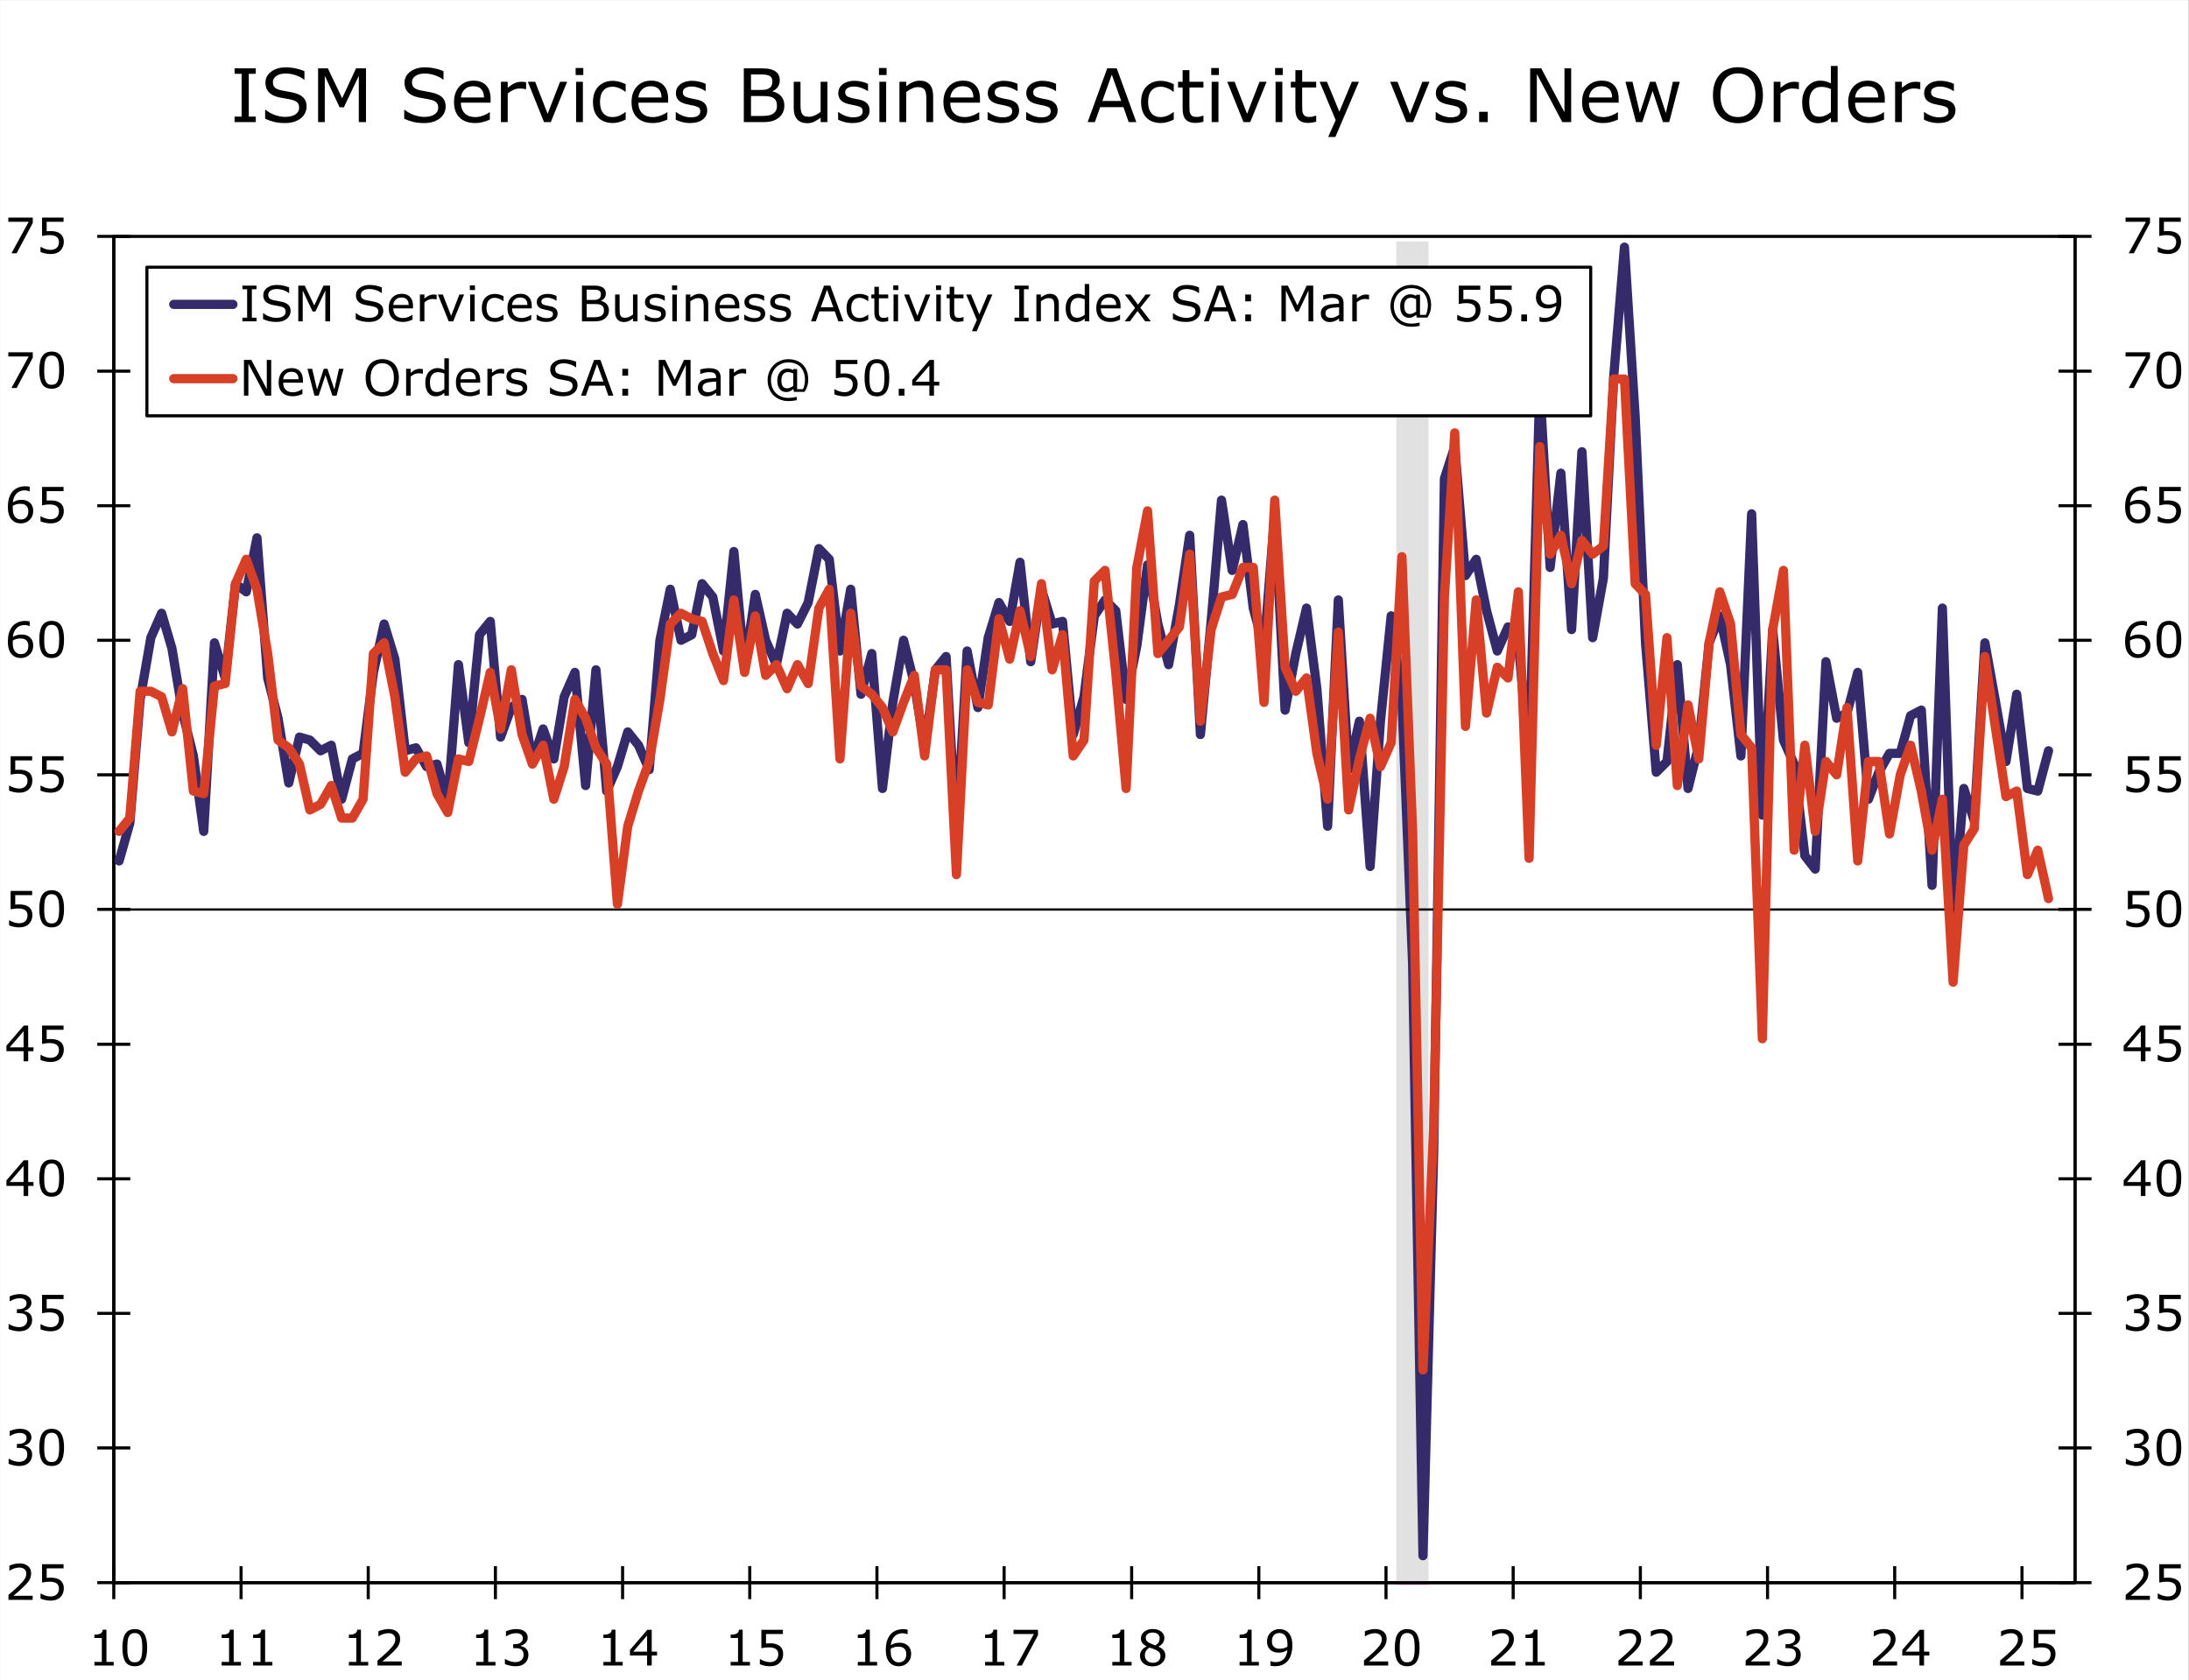 <svg contentScriptType="text/ecmascript" width="710.538pt" xmlns:xlink="http://www.w3.org/1999/xlink" zoomAndPan="magnify" contentStyleType="text/css" viewBox="0 0 710.538 545.544" height="545.544pt" preserveAspectRatio="xMidYMid meet" xmlns="http://www.w3.org/2000/svg" version="1.1">
<rect x="0" y="0" width="710.538" height="545.544" fill="#808080" stroke="none"/>
<defs>
<g>
<symbol id="glyph0-0" overflow="visible" preserveAspectRatio="xMidYMid meet">
<path style="stroke:none;" d="M 2 0 L 2 -11.969 L 13.953 -11.969 L 13.953 0 Z M 2.984 -1 L 12.969 -1 L 12.969 -10.969 L 2.984 -10.969 Z M 2.984 -1 "/>
</symbol>
<symbol id="glyph0-1" overflow="visible" preserveAspectRatio="xMidYMid meet">
<path style="stroke:none;" d="M 9.109 0 L 1.25 0 L 1.25 -1.625 C 1.801 -2.094 2.348 -2.562 2.891 -3.031 C 3.441 -3.5 3.953 -3.961 4.422 -4.422 C 5.422 -5.391 6.102 -6.156 6.469 -6.719 C 6.844 -7.289 7.031 -7.906 7.031 -8.562 C 7.031 -9.164 6.828 -9.641 6.422 -9.984 C 6.023 -10.328 5.473 -10.5 4.766 -10.5 C 4.297 -10.5 3.785 -10.414 3.234 -10.25 C 2.68 -10.082 2.145 -9.828 1.625 -9.484 L 1.547 -9.484 L 1.547 -11.109 C 1.91 -11.297 2.398 -11.461 3.016 -11.609 C 3.629 -11.766 4.227 -11.844 4.812 -11.844 C 6 -11.844 6.926 -11.555 7.594 -10.984 C 8.27 -10.41 8.609 -9.629 8.609 -8.641 C 8.609 -8.203 8.551 -7.789 8.438 -7.406 C 8.332 -7.031 8.172 -6.672 7.953 -6.328 C 7.754 -6.004 7.516 -5.688 7.234 -5.375 C 6.961 -5.062 6.633 -4.719 6.25 -4.344 C 5.688 -3.789 5.109 -3.258 4.516 -2.75 C 3.93 -2.238 3.379 -1.766 2.859 -1.328 L 9.109 -1.328 Z M 9.109 0 "/>
</symbol>
<symbol id="glyph0-2" overflow="visible" preserveAspectRatio="xMidYMid meet">
<path style="stroke:none;" d="M 9.016 -3.688 C 9.016 -3.145 8.914 -2.625 8.719 -2.125 C 8.52 -1.633 8.25 -1.223 7.906 -0.891 C 7.531 -0.523 7.082 -0.242 6.562 -0.047 C 6.051 0.141 5.457 0.234 4.781 0.234 C 4.145 0.234 3.531 0.164 2.938 0.031 C 2.352 -0.094 1.859 -0.25 1.453 -0.438 L 1.453 -2.078 L 1.562 -2.078 C 1.988 -1.805 2.488 -1.578 3.062 -1.391 C 3.633 -1.203 4.195 -1.109 4.75 -1.109 C 5.113 -1.109 5.469 -1.16 5.812 -1.266 C 6.156 -1.367 6.461 -1.551 6.734 -1.812 C 6.961 -2.031 7.133 -2.297 7.25 -2.609 C 7.375 -2.922 7.438 -3.281 7.438 -3.688 C 7.438 -4.094 7.363 -4.43 7.219 -4.703 C 7.082 -4.984 6.895 -5.203 6.656 -5.359 C 6.383 -5.555 6.055 -5.695 5.672 -5.781 C 5.285 -5.863 4.852 -5.906 4.375 -5.906 C 3.914 -5.906 3.473 -5.875 3.047 -5.812 C 2.629 -5.75 2.266 -5.688 1.953 -5.625 L 1.953 -11.594 L 8.938 -11.594 L 8.938 -10.234 L 3.453 -10.234 L 3.453 -7.156 C 3.68 -7.176 3.91 -7.191 4.141 -7.203 C 4.379 -7.211 4.582 -7.219 4.75 -7.219 C 5.375 -7.219 5.922 -7.16 6.391 -7.047 C 6.867 -6.941 7.305 -6.754 7.703 -6.484 C 8.117 -6.203 8.441 -5.832 8.672 -5.375 C 8.898 -4.926 9.016 -4.363 9.016 -3.688 Z M 9.016 -3.688 "/>
</symbol>
<symbol id="glyph0-3" overflow="visible" preserveAspectRatio="xMidYMid meet">
<path style="stroke:none;" d="M 8.078 -5.578 C 8.328 -5.359 8.531 -5.078 8.688 -4.734 C 8.852 -4.398 8.938 -3.969 8.938 -3.438 C 8.938 -2.906 8.836 -2.414 8.641 -1.969 C 8.453 -1.531 8.188 -1.148 7.844 -0.828 C 7.457 -0.461 7 -0.191 6.469 -0.016 C 5.938 0.148 5.359 0.234 4.734 0.234 C 4.086 0.234 3.453 0.156 2.828 0 C 2.211 -0.145 1.703 -0.305 1.297 -0.484 L 1.297 -2.125 L 1.422 -2.125 C 1.859 -1.832 2.375 -1.586 2.969 -1.391 C 3.57 -1.203 4.148 -1.109 4.703 -1.109 C 5.035 -1.109 5.383 -1.16 5.75 -1.266 C 6.113 -1.379 6.41 -1.539 6.641 -1.75 C 6.879 -1.977 7.055 -2.227 7.172 -2.5 C 7.297 -2.781 7.359 -3.129 7.359 -3.547 C 7.359 -3.961 7.289 -4.305 7.156 -4.578 C 7.02 -4.859 6.836 -5.078 6.609 -5.234 C 6.367 -5.391 6.082 -5.492 5.75 -5.547 C 5.426 -5.609 5.07 -5.641 4.688 -5.641 L 3.984 -5.641 L 3.984 -6.938 L 4.531 -6.938 C 5.312 -6.938 5.938 -7.102 6.406 -7.438 C 6.883 -7.77 7.125 -8.25 7.125 -8.875 C 7.125 -9.156 7.062 -9.398 6.938 -9.609 C 6.82 -9.828 6.656 -10.004 6.438 -10.141 C 6.219 -10.273 5.977 -10.367 5.719 -10.422 C 5.469 -10.473 5.18 -10.5 4.859 -10.5 C 4.367 -10.5 3.844 -10.41 3.281 -10.234 C 2.727 -10.055 2.207 -9.805 1.719 -9.484 L 1.641 -9.484 L 1.641 -11.109 C 2.004 -11.285 2.492 -11.453 3.109 -11.609 C 3.723 -11.766 4.32 -11.844 4.906 -11.844 C 5.469 -11.844 5.961 -11.789 6.391 -11.688 C 6.828 -11.582 7.219 -11.414 7.562 -11.188 C 7.938 -10.938 8.219 -10.633 8.406 -10.281 C 8.602 -9.926 8.703 -9.516 8.703 -9.047 C 8.703 -8.398 8.473 -7.836 8.016 -7.359 C 7.566 -6.879 7.031 -6.578 6.406 -6.453 L 6.406 -6.344 C 6.656 -6.301 6.941 -6.211 7.266 -6.078 C 7.586 -5.941 7.859 -5.773 8.078 -5.578 Z M 8.078 -5.578 "/>
</symbol>
<symbol id="glyph0-4" overflow="visible" preserveAspectRatio="xMidYMid meet">
<path style="stroke:none;" d="M 9.094 -5.797 C 9.094 -3.711 8.766 -2.188 8.109 -1.219 C 7.461 -0.25 6.453 0.234 5.078 0.234 C 3.68 0.234 2.66 -0.254 2.016 -1.234 C 1.379 -2.223 1.062 -3.738 1.062 -5.781 C 1.062 -7.844 1.383 -9.363 2.031 -10.344 C 2.688 -11.332 3.703 -11.828 5.078 -11.828 C 6.473 -11.828 7.488 -11.328 8.125 -10.328 C 8.77 -9.328 9.094 -7.816 9.094 -5.797 Z M 7.047 -2.266 C 7.223 -2.68 7.344 -3.176 7.406 -3.75 C 7.477 -4.32 7.516 -5.004 7.516 -5.797 C 7.516 -6.586 7.477 -7.273 7.406 -7.859 C 7.344 -8.441 7.219 -8.938 7.031 -9.344 C 6.852 -9.738 6.602 -10.035 6.281 -10.234 C 5.969 -10.441 5.566 -10.547 5.078 -10.547 C 4.586 -10.547 4.18 -10.441 3.859 -10.234 C 3.547 -10.035 3.297 -9.734 3.109 -9.328 C 2.93 -8.941 2.812 -8.438 2.75 -7.812 C 2.688 -7.195 2.656 -6.52 2.656 -5.781 C 2.656 -4.977 2.68 -4.301 2.734 -3.75 C 2.785 -3.207 2.906 -2.723 3.094 -2.297 C 3.27 -1.891 3.516 -1.578 3.828 -1.359 C 4.141 -1.148 4.555 -1.047 5.078 -1.047 C 5.566 -1.047 5.973 -1.145 6.297 -1.344 C 6.617 -1.551 6.867 -1.859 7.047 -2.266 Z M 7.047 -2.266 "/>
</symbol>
<symbol id="glyph0-5" overflow="visible" preserveAspectRatio="xMidYMid meet">
<path style="stroke:none;" d="M 9.375 -3.266 L 7.656 -3.266 L 7.656 0 L 6.156 0 L 6.156 -3.266 L 0.594 -3.266 L 0.594 -5.062 L 6.219 -11.594 L 7.656 -11.594 L 7.656 -4.516 L 9.375 -4.516 Z M 6.156 -4.516 L 6.156 -9.75 L 1.656 -4.516 Z M 6.156 -4.516 "/>
</symbol>
<symbol id="glyph0-6" overflow="visible" preserveAspectRatio="xMidYMid meet">
<path style="stroke:none;" d="M 9.281 -3.766 C 9.281 -2.586 8.891 -1.625 8.109 -0.875 C 7.336 -0.133 6.391 0.234 5.266 0.234 C 4.691 0.234 4.172 0.148 3.703 -0.016 C 3.234 -0.191 2.82 -0.457 2.469 -0.812 C 2.02 -1.238 1.672 -1.805 1.422 -2.516 C 1.18 -3.234 1.062 -4.094 1.062 -5.094 C 1.062 -6.125 1.172 -7.035 1.391 -7.828 C 1.617 -8.617 1.973 -9.328 2.453 -9.953 C 2.91 -10.535 3.5 -10.988 4.219 -11.312 C 4.945 -11.645 5.789 -11.812 6.75 -11.812 C 7.051 -11.812 7.305 -11.797 7.516 -11.766 C 7.723 -11.742 7.93 -11.703 8.141 -11.641 L 8.141 -10.156 L 8.062 -10.156 C 7.926 -10.227 7.707 -10.301 7.406 -10.375 C 7.113 -10.445 6.816 -10.484 6.516 -10.484 C 5.398 -10.484 4.508 -10.129 3.844 -9.422 C 3.176 -8.723 2.785 -7.781 2.672 -6.594 C 3.109 -6.863 3.539 -7.066 3.969 -7.203 C 4.395 -7.336 4.883 -7.406 5.438 -7.406 C 5.926 -7.406 6.359 -7.359 6.734 -7.266 C 7.117 -7.18 7.508 -7 7.906 -6.719 C 8.352 -6.406 8.691 -6.004 8.922 -5.516 C 9.16 -5.035 9.281 -4.453 9.281 -3.766 Z M 7.703 -3.703 C 7.703 -4.18 7.629 -4.578 7.484 -4.891 C 7.336 -5.211 7.102 -5.488 6.781 -5.719 C 6.539 -5.883 6.273 -5.992 5.984 -6.047 C 5.691 -6.098 5.391 -6.125 5.078 -6.125 C 4.629 -6.125 4.211 -6.07 3.828 -5.969 C 3.453 -5.863 3.066 -5.703 2.672 -5.484 C 2.66 -5.367 2.648 -5.258 2.641 -5.156 C 2.641 -5.051 2.641 -4.922 2.641 -4.766 C 2.641 -3.941 2.723 -3.289 2.891 -2.812 C 3.055 -2.344 3.289 -1.969 3.594 -1.688 C 3.832 -1.457 4.086 -1.289 4.359 -1.188 C 4.641 -1.082 4.945 -1.031 5.281 -1.031 C 6.031 -1.031 6.617 -1.258 7.047 -1.719 C 7.484 -2.176 7.703 -2.836 7.703 -3.703 Z M 7.703 -3.703 "/>
</symbol>
<symbol id="glyph0-7" overflow="visible" preserveAspectRatio="xMidYMid meet">
<path style="stroke:none;" d="M 9.141 -9.859 L 3.891 0 L 2.219 0 L 7.812 -10.234 L 1.203 -10.234 L 1.203 -11.594 L 9.141 -11.594 Z M 9.141 -9.859 "/>
</symbol>
<symbol id="glyph0-8" overflow="visible" preserveAspectRatio="xMidYMid meet">
<path style="stroke:none;" d="M 8.438 0 L 2.172 0 L 2.172 -1.188 L 4.578 -1.188 L 4.578 -8.953 L 2.172 -8.953 L 2.172 -10.016 C 2.492 -10.016 2.844 -10.039 3.219 -10.094 C 3.594 -10.156 3.875 -10.238 4.062 -10.344 C 4.301 -10.469 4.488 -10.629 4.625 -10.828 C 4.77 -11.023 4.852 -11.297 4.875 -11.641 L 6.078 -11.641 L 6.078 -1.188 L 8.438 -1.188 Z M 8.438 0 "/>
</symbol>
<symbol id="glyph0-9" overflow="visible" preserveAspectRatio="xMidYMid meet">
<path style="stroke:none;" d="M 9.188 -3.234 C 9.188 -2.234 8.797 -1.398 8.016 -0.734 C 7.234 -0.066 6.254 0.266 5.078 0.266 C 3.816 0.266 2.812 -0.055 2.062 -0.703 C 1.32 -1.359 0.953 -2.191 0.953 -3.203 C 0.953 -3.848 1.141 -4.43 1.516 -4.953 C 1.891 -5.473 2.414 -5.883 3.094 -6.188 L 3.094 -6.234 C 2.469 -6.566 2.004 -6.93 1.703 -7.328 C 1.41 -7.723 1.266 -8.219 1.266 -8.812 C 1.266 -9.688 1.617 -10.41 2.328 -10.984 C 3.047 -11.566 3.961 -11.859 5.078 -11.859 C 6.234 -11.859 7.156 -11.582 7.844 -11.031 C 8.531 -10.477 8.875 -9.77 8.875 -8.906 C 8.875 -8.383 8.711 -7.867 8.391 -7.359 C 8.066 -6.859 7.586 -6.461 6.953 -6.172 L 6.953 -6.125 C 7.672 -5.812 8.223 -5.426 8.609 -4.969 C 8.992 -4.52 9.188 -3.941 9.188 -3.234 Z M 7.344 -8.891 C 7.344 -9.453 7.129 -9.895 6.703 -10.219 C 6.273 -10.551 5.727 -10.719 5.062 -10.719 C 4.406 -10.719 3.867 -10.562 3.453 -10.25 C 3.035 -9.938 2.828 -9.516 2.828 -8.984 C 2.828 -8.609 2.93 -8.285 3.141 -8.016 C 3.348 -7.742 3.664 -7.504 4.094 -7.297 C 4.289 -7.203 4.566 -7.078 4.922 -6.922 C 5.285 -6.773 5.641 -6.648 5.984 -6.547 C 6.492 -6.891 6.848 -7.242 7.047 -7.609 C 7.242 -7.984 7.344 -8.41 7.344 -8.891 Z M 7.594 -3.078 C 7.594 -3.555 7.484 -3.941 7.266 -4.234 C 7.055 -4.523 6.645 -4.816 6.031 -5.109 C 5.789 -5.223 5.523 -5.328 5.234 -5.422 C 4.941 -5.516 4.555 -5.648 4.078 -5.828 C 3.609 -5.578 3.234 -5.234 2.953 -4.797 C 2.672 -4.359 2.531 -3.863 2.531 -3.312 C 2.531 -2.613 2.77 -2.035 3.25 -1.578 C 3.727 -1.117 4.344 -0.891 5.094 -0.891 C 5.844 -0.891 6.445 -1.082 6.906 -1.469 C 7.363 -1.863 7.594 -2.398 7.594 -3.078 Z M 7.594 -3.078 "/>
</symbol>
<symbol id="glyph0-10" overflow="visible" preserveAspectRatio="xMidYMid meet">
<path style="stroke:none;" d="M 9.094 -6.5 C 9.094 -5.488 8.973 -4.566 8.734 -3.734 C 8.504 -2.91 8.16 -2.207 7.703 -1.625 C 7.223 -1.031 6.629 -0.57 5.922 -0.25 C 5.211 0.062 4.375 0.219 3.406 0.219 C 3.133 0.219 2.879 0.203 2.641 0.172 C 2.41 0.148 2.203 0.109 2.016 0.047 L 2.016 -1.438 L 2.094 -1.438 C 2.238 -1.363 2.445 -1.289 2.719 -1.219 C 3 -1.145 3.305 -1.109 3.641 -1.109 C 4.785 -1.109 5.688 -1.453 6.344 -2.141 C 7 -2.828 7.379 -3.781 7.484 -5 C 6.992 -4.707 6.535 -4.5 6.109 -4.375 C 5.68 -4.25 5.219 -4.188 4.719 -4.188 C 4.238 -4.188 3.805 -4.234 3.422 -4.328 C 3.035 -4.422 2.648 -4.602 2.266 -4.875 C 1.805 -5.188 1.457 -5.586 1.219 -6.078 C 0.988 -6.566 0.875 -7.148 0.875 -7.828 C 0.875 -9.016 1.266 -9.977 2.047 -10.719 C 2.828 -11.457 3.781 -11.828 4.906 -11.828 C 5.457 -11.828 5.973 -11.738 6.453 -11.562 C 6.93 -11.395 7.352 -11.133 7.719 -10.781 C 8.156 -10.352 8.492 -9.801 8.734 -9.125 C 8.973 -8.445 9.094 -7.57 9.094 -6.5 Z M 7.516 -6.828 C 7.516 -7.629 7.43 -8.273 7.266 -8.766 C 7.098 -9.254 6.867 -9.633 6.578 -9.906 C 6.336 -10.145 6.078 -10.312 5.797 -10.406 C 5.516 -10.508 5.211 -10.562 4.891 -10.562 C 4.141 -10.562 3.547 -10.328 3.109 -9.859 C 2.68 -9.391 2.469 -8.734 2.469 -7.891 C 2.469 -7.398 2.535 -7 2.672 -6.688 C 2.805 -6.375 3.039 -6.098 3.375 -5.859 C 3.613 -5.703 3.875 -5.594 4.156 -5.531 C 4.438 -5.477 4.75 -5.453 5.094 -5.453 C 5.488 -5.453 5.895 -5.504 6.312 -5.609 C 6.727 -5.723 7.117 -5.883 7.484 -6.094 C 7.492 -6.207 7.5 -6.316 7.5 -6.422 C 7.508 -6.523 7.516 -6.66 7.516 -6.828 Z M 7.516 -6.828 "/>
</symbol>
<symbol id="glyph0-11" overflow="visible" preserveAspectRatio="xMidYMid meet">
<path style="stroke:none;" d="M 5.641 0 L 1.062 0 L 1.062 -1.188 L 2.594 -1.188 L 2.594 -10.422 L 1.062 -10.422 L 1.062 -11.594 L 5.641 -11.594 L 5.641 -10.422 L 4.125 -10.422 L 4.125 -1.188 L 5.641 -1.188 Z M 5.641 0 "/>
</symbol>
<symbol id="glyph0-12" overflow="visible" preserveAspectRatio="xMidYMid meet">
<path style="stroke:none;" d="M 9.984 -3.312 C 9.984 -2.863 9.879 -2.414 9.672 -1.969 C 9.461 -1.531 9.164 -1.156 8.781 -0.844 C 8.363 -0.508 7.879 -0.25 7.328 -0.062 C 6.773 0.113 6.109 0.203 5.328 0.203 C 4.492 0.203 3.742 0.129 3.078 -0.016 C 2.41 -0.172 1.734 -0.406 1.047 -0.719 L 1.047 -2.656 L 1.156 -2.656 C 1.738 -2.164 2.414 -1.785 3.188 -1.516 C 3.957 -1.254 4.676 -1.125 5.344 -1.125 C 6.301 -1.125 7.047 -1.301 7.578 -1.656 C 8.109 -2.02 8.375 -2.5 8.375 -3.094 C 8.375 -3.602 8.25 -3.977 8 -4.219 C 7.75 -4.469 7.367 -4.66 6.859 -4.797 C 6.461 -4.898 6.035 -4.984 5.578 -5.047 C 5.129 -5.117 4.648 -5.207 4.141 -5.312 C 3.117 -5.531 2.359 -5.898 1.859 -6.422 C 1.359 -6.953 1.109 -7.641 1.109 -8.484 C 1.109 -9.461 1.52 -10.258 2.344 -10.875 C 3.164 -11.5 4.207 -11.812 5.469 -11.812 C 6.281 -11.812 7.023 -11.734 7.703 -11.578 C 8.391 -11.422 8.992 -11.227 9.516 -11 L 9.516 -9.172 L 9.406 -9.172 C 8.969 -9.547 8.391 -9.859 7.672 -10.109 C 6.953 -10.359 6.211 -10.484 5.453 -10.484 C 4.629 -10.484 3.969 -10.312 3.469 -9.969 C 2.969 -9.625 2.719 -9.18 2.719 -8.641 C 2.719 -8.16 2.844 -7.781 3.094 -7.5 C 3.344 -7.227 3.781 -7.02 4.406 -6.875 C 4.738 -6.801 5.211 -6.711 5.828 -6.609 C 6.441 -6.504 6.961 -6.395 7.391 -6.281 C 8.242 -6.051 8.891 -5.707 9.328 -5.25 C 9.766 -4.789 9.984 -4.145 9.984 -3.312 Z M 9.984 -3.312 "/>
</symbol>
<symbol id="glyph0-13" overflow="visible" preserveAspectRatio="xMidYMid meet">
<path style="stroke:none;" d="M 11.891 0 L 10.344 0 L 10.344 -10 L 7.125 -3.188 L 6.203 -3.188 L 3 -10 L 3 0 L 1.562 0 L 1.562 -11.594 L 3.656 -11.594 L 6.75 -5.141 L 9.75 -11.594 L 11.891 -11.594 Z M 11.891 0 "/>
</symbol>
<symbol id="glyph0-14" overflow="visible" preserveAspectRatio="xMidYMid meet">
<path style="stroke:none;" d=""/>
</symbol>
<symbol id="glyph0-15" overflow="visible" preserveAspectRatio="xMidYMid meet">
<path style="stroke:none;" d="M 8.719 -4.203 L 2.312 -4.203 C 2.312 -3.66 2.391 -3.191 2.547 -2.797 C 2.711 -2.398 2.938 -2.078 3.219 -1.828 C 3.488 -1.578 3.805 -1.391 4.172 -1.266 C 4.547 -1.141 4.957 -1.078 5.406 -1.078 C 6 -1.078 6.594 -1.191 7.188 -1.422 C 7.789 -1.66 8.219 -1.895 8.469 -2.125 L 8.547 -2.125 L 8.547 -0.531 C 8.055 -0.32 7.551 -0.145 7.031 0 C 6.52 0.133 5.984 0.203 5.422 0.203 C 3.973 0.203 2.844 -0.188 2.031 -0.969 C 1.227 -1.75 0.828 -2.859 0.828 -4.297 C 0.828 -5.723 1.211 -6.852 1.984 -7.688 C 2.766 -8.52 3.789 -8.938 5.062 -8.938 C 6.227 -8.938 7.129 -8.594 7.766 -7.906 C 8.398 -7.227 8.719 -6.258 8.719 -5 Z M 7.297 -5.312 C 7.297 -6.082 7.102 -6.676 6.719 -7.094 C 6.332 -7.52 5.754 -7.734 4.984 -7.734 C 4.191 -7.734 3.562 -7.5 3.094 -7.031 C 2.633 -6.57 2.375 -6 2.312 -5.312 Z M 7.297 -5.312 "/>
</symbol>
<symbol id="glyph0-16" overflow="visible" preserveAspectRatio="xMidYMid meet">
<path style="stroke:none;" d="M 6.875 -7.109 L 6.797 -7.109 C 6.578 -7.16 6.363 -7.195 6.156 -7.219 C 5.945 -7.238 5.703 -7.25 5.422 -7.25 C 4.973 -7.25 4.535 -7.148 4.109 -6.953 C 3.691 -6.754 3.289 -6.492 2.906 -6.172 L 2.906 0 L 1.438 0 L 1.438 -8.703 L 2.906 -8.703 L 2.906 -7.422 C 3.488 -7.879 4 -8.207 4.438 -8.406 C 4.883 -8.602 5.336 -8.703 5.797 -8.703 C 6.055 -8.703 6.242 -8.691 6.359 -8.672 C 6.473 -8.66 6.645 -8.641 6.875 -8.609 Z M 6.875 -7.109 "/>
</symbol>
<symbol id="glyph0-17" overflow="visible" preserveAspectRatio="xMidYMid meet">
<path style="stroke:none;" d="M 8.969 -8.703 L 5.438 0 L 3.969 0 L 0.469 -8.703 L 2.062 -8.703 L 4.766 -1.781 L 7.438 -8.703 Z M 8.969 -8.703 "/>
</symbol>
<symbol id="glyph0-18" overflow="visible" preserveAspectRatio="xMidYMid meet">
<path style="stroke:none;" d="M 3.016 -10.156 L 1.359 -10.156 L 1.359 -11.672 L 3.016 -11.672 Z M 2.922 0 L 1.453 0 L 1.453 -8.703 L 2.922 -8.703 Z M 2.922 0 "/>
</symbol>
<symbol id="glyph0-19" overflow="visible" preserveAspectRatio="xMidYMid meet">
<path style="stroke:none;" d="M 7.875 -0.547 C 7.383 -0.305 6.922 -0.125 6.484 0 C 6.047 0.125 5.582 0.188 5.094 0.188 C 4.457 0.188 3.879 0.098 3.359 -0.078 C 2.836 -0.266 2.391 -0.547 2.016 -0.922 C 1.629 -1.297 1.332 -1.766 1.125 -2.328 C 0.914 -2.898 0.812 -3.57 0.812 -4.344 C 0.812 -5.758 1.203 -6.875 1.984 -7.688 C 2.766 -8.5 3.801 -8.906 5.094 -8.906 C 5.582 -8.906 6.066 -8.832 6.547 -8.688 C 7.035 -8.551 7.477 -8.379 7.875 -8.172 L 7.875 -6.547 L 7.797 -6.547 C 7.348 -6.898 6.883 -7.172 6.406 -7.359 C 5.938 -7.547 5.477 -7.641 5.031 -7.641 C 4.195 -7.641 3.539 -7.359 3.062 -6.797 C 2.582 -6.234 2.344 -5.414 2.344 -4.344 C 2.344 -3.289 2.578 -2.484 3.047 -1.922 C 3.516 -1.359 4.176 -1.078 5.031 -1.078 C 5.32 -1.078 5.617 -1.113 5.922 -1.188 C 6.234 -1.27 6.508 -1.375 6.75 -1.5 C 6.969 -1.602 7.172 -1.719 7.359 -1.844 C 7.547 -1.969 7.691 -2.07 7.797 -2.156 L 7.875 -2.156 Z M 7.875 -0.547 "/>
</symbol>
<symbol id="glyph0-20" overflow="visible" preserveAspectRatio="xMidYMid meet">
<path style="stroke:none;" d="M 7.656 -2.516 C 7.656 -1.711 7.328 -1.055 6.672 -0.547 C 6.016 -0.047 5.117 0.203 3.984 0.203 C 3.336 0.203 2.742 0.129 2.203 -0.016 C 1.672 -0.172 1.223 -0.336 0.859 -0.516 L 0.859 -2.172 L 0.938 -2.172 C 1.395 -1.816 1.906 -1.535 2.469 -1.328 C 3.039 -1.129 3.586 -1.031 4.109 -1.031 C 4.754 -1.031 5.254 -1.133 5.609 -1.344 C 5.973 -1.551 6.156 -1.879 6.156 -2.328 C 6.156 -2.66 6.055 -2.914 5.859 -3.094 C 5.66 -3.27 5.285 -3.422 4.734 -3.547 C 4.523 -3.598 4.25 -3.656 3.906 -3.719 C 3.57 -3.781 3.27 -3.848 3 -3.922 C 2.238 -4.117 1.695 -4.41 1.375 -4.797 C 1.051 -5.191 0.891 -5.676 0.891 -6.25 C 0.891 -6.613 0.961 -6.953 1.109 -7.266 C 1.266 -7.586 1.492 -7.867 1.797 -8.109 C 2.086 -8.359 2.457 -8.551 2.906 -8.688 C 3.352 -8.832 3.852 -8.906 4.406 -8.906 C 4.926 -8.906 5.453 -8.844 5.984 -8.719 C 6.516 -8.594 6.957 -8.438 7.312 -8.25 L 7.312 -6.688 L 7.234 -6.688 C 6.859 -6.969 6.406 -7.203 5.875 -7.391 C 5.344 -7.578 4.816 -7.672 4.297 -7.672 C 3.766 -7.672 3.312 -7.566 2.938 -7.359 C 2.57 -7.16 2.391 -6.859 2.391 -6.453 C 2.391 -6.086 2.5 -5.816 2.719 -5.641 C 2.938 -5.453 3.289 -5.305 3.781 -5.203 C 4.051 -5.141 4.352 -5.078 4.688 -5.016 C 5.031 -4.953 5.312 -4.895 5.531 -4.844 C 6.207 -4.688 6.734 -4.414 7.109 -4.031 C 7.473 -3.645 7.656 -3.141 7.656 -2.516 Z M 7.656 -2.516 "/>
</symbol>
<symbol id="glyph0-21" overflow="visible" preserveAspectRatio="xMidYMid meet">
<path style="stroke:none;" d="M 10.312 -3.562 C 10.312 -2.988 10.203 -2.477 9.984 -2.031 C 9.766 -1.594 9.469 -1.234 9.094 -0.953 C 8.656 -0.609 8.176 -0.363 7.656 -0.219 C 7.133 -0.07 6.473 0 5.672 0 L 1.562 0 L 1.562 -11.594 L 5 -11.594 C 5.844 -11.594 6.473 -11.562 6.891 -11.5 C 7.316 -11.438 7.719 -11.305 8.094 -11.109 C 8.52 -10.891 8.828 -10.602 9.016 -10.25 C 9.211 -9.906 9.312 -9.488 9.312 -9 C 9.312 -8.445 9.172 -7.977 8.891 -7.594 C 8.609 -7.207 8.238 -6.895 7.781 -6.656 L 7.781 -6.594 C 8.562 -6.438 9.176 -6.094 9.625 -5.562 C 10.082 -5.039 10.312 -4.375 10.312 -3.562 Z M 7.719 -8.797 C 7.719 -9.078 7.672 -9.312 7.578 -9.5 C 7.484 -9.695 7.332 -9.852 7.125 -9.969 C 6.875 -10.113 6.57 -10.203 6.219 -10.234 C 5.875 -10.266 5.445 -10.281 4.938 -10.281 L 3.094 -10.281 L 3.094 -6.938 L 5.094 -6.938 C 5.57 -6.938 5.953 -6.957 6.234 -7 C 6.523 -7.051 6.797 -7.156 7.047 -7.312 C 7.285 -7.469 7.457 -7.664 7.562 -7.906 C 7.664 -8.156 7.719 -8.453 7.719 -8.797 Z M 8.703 -3.5 C 8.703 -3.969 8.629 -4.336 8.484 -4.609 C 8.348 -4.891 8.098 -5.125 7.734 -5.312 C 7.484 -5.445 7.176 -5.531 6.812 -5.562 C 6.457 -5.602 6.023 -5.625 5.516 -5.625 L 3.094 -5.625 L 3.094 -1.312 L 5.141 -1.312 C 5.816 -1.312 6.367 -1.348 6.797 -1.422 C 7.234 -1.492 7.586 -1.625 7.859 -1.812 C 8.148 -2.008 8.363 -2.238 8.5 -2.5 C 8.633 -2.758 8.703 -3.094 8.703 -3.5 Z M 8.703 -3.5 "/>
</symbol>
<symbol id="glyph0-22" overflow="visible" preserveAspectRatio="xMidYMid meet">
<path style="stroke:none;" d="M 8.656 0 L 7.188 0 L 7.188 -0.969 C 6.695 -0.57 6.223 -0.27 5.766 -0.062 C 5.316 0.133 4.82 0.234 4.281 0.234 C 3.363 0.234 2.648 -0.039 2.141 -0.594 C 1.629 -1.156 1.375 -1.973 1.375 -3.047 L 1.375 -8.703 L 2.844 -8.703 L 2.844 -3.75 C 2.844 -3.301 2.863 -2.922 2.906 -2.609 C 2.945 -2.297 3.035 -2.031 3.172 -1.812 C 3.305 -1.582 3.484 -1.414 3.703 -1.312 C 3.93 -1.207 4.258 -1.156 4.688 -1.156 C 5.07 -1.156 5.488 -1.254 5.938 -1.453 C 6.383 -1.648 6.801 -1.898 7.188 -2.203 L 7.188 -8.703 L 8.656 -8.703 Z M 8.656 0 "/>
</symbol>
<symbol id="glyph0-23" overflow="visible" preserveAspectRatio="xMidYMid meet">
<path style="stroke:none;" d="M 8.719 0 L 7.25 0 L 7.25 -4.953 C 7.25 -5.348 7.223 -5.723 7.172 -6.078 C 7.129 -6.43 7.047 -6.707 6.922 -6.906 C 6.797 -7.125 6.609 -7.285 6.359 -7.391 C 6.117 -7.492 5.801 -7.547 5.406 -7.547 C 5.008 -7.547 4.594 -7.445 4.156 -7.25 C 3.719 -7.051 3.301 -6.801 2.906 -6.5 L 2.906 0 L 1.438 0 L 1.438 -8.703 L 2.906 -8.703 L 2.906 -7.734 C 3.363 -8.109 3.836 -8.398 4.328 -8.609 C 4.816 -8.828 5.316 -8.938 5.828 -8.938 C 6.766 -8.938 7.477 -8.656 7.969 -8.094 C 8.469 -7.531 8.719 -6.711 8.719 -5.641 Z M 8.719 0 "/>
</symbol>
<symbol id="glyph0-24" overflow="visible" preserveAspectRatio="xMidYMid meet">
<path style="stroke:none;" d="M 10.703 0 L 9.062 0 L 7.922 -3.234 L 2.906 -3.234 L 1.766 0 L 0.203 0 L 4.422 -11.594 L 6.484 -11.594 Z M 7.453 -4.562 L 5.406 -10.25 L 3.375 -4.562 Z M 7.453 -4.562 "/>
</symbol>
<symbol id="glyph0-25" overflow="visible" preserveAspectRatio="xMidYMid meet">
<path style="stroke:none;" d="M 5.953 -0.078 C 5.68 -0.004 5.383 0.051 5.062 0.094 C 4.738 0.145 4.445 0.172 4.188 0.172 C 3.301 0.172 2.625 -0.066 2.156 -0.547 C 1.695 -1.023 1.469 -1.789 1.469 -2.844 L 1.469 -7.469 L 0.484 -7.469 L 0.484 -8.703 L 1.469 -8.703 L 1.469 -11.203 L 2.938 -11.203 L 2.938 -8.703 L 5.953 -8.703 L 5.953 -7.469 L 2.938 -7.469 L 2.938 -3.5 C 2.938 -3.039 2.945 -2.68 2.969 -2.422 C 2.988 -2.172 3.062 -1.938 3.188 -1.719 C 3.301 -1.508 3.457 -1.352 3.656 -1.25 C 3.852 -1.156 4.16 -1.109 4.578 -1.109 C 4.816 -1.109 5.062 -1.145 5.312 -1.219 C 5.57 -1.289 5.758 -1.348 5.875 -1.391 L 5.953 -1.391 Z M 5.953 -0.078 "/>
</symbol>
<symbol id="glyph0-26" overflow="visible" preserveAspectRatio="xMidYMid meet">
<path style="stroke:none;" d="M 8.969 -8.703 L 3.891 3.203 L 2.328 3.203 L 3.938 -0.422 L 0.469 -8.703 L 2.062 -8.703 L 4.734 -2.25 L 7.438 -8.703 Z M 8.969 -8.703 "/>
</symbol>
<symbol id="glyph0-27" overflow="visible" preserveAspectRatio="xMidYMid meet">
<path style="stroke:none;" d="M 8.5 0 L 7.031 0 L 7.031 -0.906 C 6.613 -0.539 6.176 -0.258 5.719 -0.062 C 5.258 0.133 4.766 0.234 4.234 0.234 C 3.191 0.234 2.363 -0.16 1.75 -0.953 C 1.145 -1.754 0.844 -2.863 0.844 -4.281 C 0.844 -5.02 0.945 -5.676 1.156 -6.25 C 1.363 -6.832 1.648 -7.328 2.016 -7.734 C 2.367 -8.117 2.781 -8.414 3.25 -8.625 C 3.719 -8.832 4.203 -8.938 4.703 -8.938 C 5.16 -8.938 5.566 -8.891 5.922 -8.797 C 6.273 -8.703 6.645 -8.551 7.031 -8.344 L 7.031 -12.125 L 8.5 -12.125 Z M 7.031 -2.141 L 7.031 -7.141 C 6.633 -7.316 6.281 -7.438 5.969 -7.5 C 5.656 -7.57 5.316 -7.609 4.953 -7.609 C 4.129 -7.609 3.488 -7.32 3.031 -6.75 C 2.582 -6.176 2.359 -5.363 2.359 -4.312 C 2.359 -3.281 2.531 -2.492 2.875 -1.953 C 3.227 -1.422 3.797 -1.156 4.578 -1.156 C 4.992 -1.156 5.414 -1.242 5.844 -1.422 C 6.27 -1.609 6.664 -1.848 7.031 -2.141 Z M 7.031 -2.141 "/>
</symbol>
<symbol id="glyph0-28" overflow="visible" preserveAspectRatio="xMidYMid meet">
<path style="stroke:none;" d="M 8.969 0 L 7.125 0 L 4.656 -3.344 L 2.172 0 L 0.469 0 L 3.859 -4.344 L 0.5 -8.703 L 2.344 -8.703 L 4.797 -5.406 L 7.266 -8.703 L 8.969 -8.703 L 5.547 -4.422 Z M 8.969 0 "/>
</symbol>
<symbol id="glyph0-29" overflow="visible" preserveAspectRatio="xMidYMid meet">
<path style="stroke:none;" d="M 4.562 -6.484 L 2.688 -6.484 L 2.688 -8.703 L 4.562 -8.703 Z M 4.562 0 L 2.688 0 L 2.688 -2.219 L 4.562 -2.219 Z M 4.562 0 "/>
</symbol>
<symbol id="glyph0-30" overflow="visible" preserveAspectRatio="xMidYMid meet">
<path style="stroke:none;" d="M 8.203 0 L 6.75 0 L 6.75 -0.922 C 6.613 -0.836 6.438 -0.711 6.219 -0.547 C 6 -0.391 5.785 -0.266 5.578 -0.172 C 5.336 -0.055 5.055 0.035 4.734 0.109 C 4.422 0.191 4.051 0.234 3.625 0.234 C 2.844 0.234 2.176 -0.02 1.625 -0.531 C 1.082 -1.051 0.812 -1.719 0.812 -2.531 C 0.812 -3.188 0.953 -3.719 1.234 -4.125 C 1.516 -4.531 1.922 -4.852 2.453 -5.094 C 2.973 -5.32 3.602 -5.477 4.344 -5.562 C 5.094 -5.645 5.895 -5.707 6.75 -5.75 L 6.75 -5.969 C 6.75 -6.301 6.688 -6.578 6.562 -6.797 C 6.445 -7.016 6.281 -7.188 6.062 -7.312 C 5.852 -7.438 5.602 -7.52 5.312 -7.562 C 5.031 -7.602 4.727 -7.625 4.406 -7.625 C 4.02 -7.625 3.594 -7.57 3.125 -7.469 C 2.656 -7.363 2.164 -7.219 1.656 -7.031 L 1.578 -7.031 L 1.578 -8.516 C 1.867 -8.586 2.281 -8.672 2.812 -8.766 C 3.352 -8.859 3.891 -8.906 4.422 -8.906 C 5.023 -8.906 5.555 -8.852 6.016 -8.75 C 6.473 -8.656 6.867 -8.484 7.203 -8.234 C 7.523 -8.004 7.77 -7.695 7.938 -7.312 C 8.113 -6.938 8.203 -6.469 8.203 -5.906 Z M 6.75 -2.141 L 6.75 -4.562 C 6.301 -4.539 5.773 -4.504 5.172 -4.453 C 4.566 -4.398 4.086 -4.32 3.734 -4.219 C 3.305 -4.102 2.961 -3.914 2.703 -3.656 C 2.453 -3.406 2.328 -3.062 2.328 -2.625 C 2.328 -2.125 2.473 -1.75 2.766 -1.5 C 3.066 -1.25 3.531 -1.125 4.156 -1.125 C 4.664 -1.125 5.133 -1.223 5.562 -1.422 C 5.988 -1.617 6.383 -1.859 6.75 -2.141 Z M 6.75 -2.141 "/>
</symbol>
<symbol id="glyph0-31" overflow="visible" preserveAspectRatio="xMidYMid meet">
<path style="stroke:none;" d="M 14.562 -5.172 C 14.562 -4.441 14.457 -3.738 14.25 -3.062 C 14.039 -2.395 13.738 -1.781 13.344 -1.219 L 9.922 -1.219 L 9.719 -2.125 C 9.332 -1.812 8.961 -1.57 8.609 -1.406 C 8.254 -1.238 7.848 -1.156 7.391 -1.156 C 6.516 -1.156 5.816 -1.484 5.297 -2.141 C 4.773 -2.805 4.516 -3.734 4.516 -4.922 C 4.516 -6.098 4.832 -7.035 5.469 -7.734 C 6.113 -8.43 6.879 -8.781 7.766 -8.781 C 8.141 -8.781 8.473 -8.738 8.766 -8.656 C 9.055 -8.57 9.375 -8.441 9.719 -8.266 L 9.719 -8.641 L 10.953 -8.641 L 10.953 -2.094 L 12.844 -2.094 C 13.062 -2.477 13.223 -2.961 13.328 -3.547 C 13.441 -4.129 13.5 -4.656 13.5 -5.125 C 13.5 -5.969 13.379 -6.738 13.141 -7.438 C 12.91 -8.133 12.566 -8.734 12.109 -9.234 C 11.648 -9.734 11.082 -10.113 10.406 -10.375 C 9.738 -10.645 8.973 -10.781 8.109 -10.781 C 7.285 -10.781 6.531 -10.629 5.844 -10.328 C 5.156 -10.023 4.562 -9.617 4.062 -9.109 C 3.562 -8.598 3.172 -7.988 2.891 -7.281 C 2.609 -6.57 2.469 -5.82 2.469 -5.031 C 2.469 -4.164 2.602 -3.379 2.875 -2.672 C 3.145 -1.961 3.523 -1.359 4.016 -0.859 C 4.535 -0.328 5.141 0.066 5.828 0.328 C 6.516 0.598 7.266 0.734 8.078 0.734 C 8.523 0.734 8.988 0.703 9.469 0.641 C 9.945 0.586 10.398 0.5 10.828 0.375 L 10.828 1.484 C 10.328 1.586 9.859 1.66 9.422 1.703 C 8.984 1.742 8.535 1.766 8.078 1.766 C 7.109 1.766 6.211 1.598 5.391 1.266 C 4.566 0.93 3.859 0.473 3.266 -0.109 C 2.672 -0.711 2.207 -1.43 1.875 -2.266 C 1.539 -3.098 1.375 -4.023 1.375 -5.047 C 1.375 -6.004 1.547 -6.895 1.891 -7.719 C 2.242 -8.551 2.719 -9.27 3.312 -9.875 C 3.914 -10.477 4.629 -10.953 5.453 -11.297 C 6.285 -11.648 7.172 -11.828 8.109 -11.828 C 9.129 -11.828 10.035 -11.664 10.828 -11.344 C 11.629 -11.02 12.305 -10.57 12.859 -10 C 13.41 -9.414 13.832 -8.711 14.125 -7.891 C 14.414 -7.078 14.562 -6.172 14.562 -5.172 Z M 9.703 -3.172 L 9.703 -7.219 C 9.367 -7.363 9.07 -7.469 8.812 -7.531 C 8.551 -7.602 8.273 -7.641 7.984 -7.641 C 7.316 -7.641 6.789 -7.406 6.406 -6.938 C 6.031 -6.469 5.844 -5.801 5.844 -4.938 C 5.844 -4.094 5.992 -3.453 6.297 -3.016 C 6.598 -2.586 7.066 -2.375 7.703 -2.375 C 8.047 -2.375 8.391 -2.453 8.734 -2.609 C 9.086 -2.766 9.41 -2.953 9.703 -3.172 Z M 9.703 -3.172 "/>
</symbol>
<symbol id="glyph0-32" overflow="visible" preserveAspectRatio="xMidYMid meet">
<path style="stroke:none;" d="M 3.828 0 L 1.969 0 L 1.969 -2.219 L 3.828 -2.219 Z M 3.828 0 "/>
</symbol>
<symbol id="glyph0-33" overflow="visible" preserveAspectRatio="xMidYMid meet">
<path style="stroke:none;" d="M 10.406 0 L 8.5 0 L 3 -10.375 L 3 0 L 1.562 0 L 1.562 -11.594 L 3.953 -11.594 L 8.969 -2.125 L 8.969 -11.594 L 10.406 -11.594 Z M 10.406 0 "/>
</symbol>
<symbol id="glyph0-34" overflow="visible" preserveAspectRatio="xMidYMid meet">
<path style="stroke:none;" d="M 12.391 -8.703 L 10.125 0 L 8.766 0 L 6.531 -6.703 L 4.312 0 L 2.953 0 L 0.672 -8.703 L 2.203 -8.703 L 3.797 -1.969 L 5.969 -8.703 L 7.172 -8.703 L 9.406 -1.969 L 10.906 -8.703 Z M 12.391 -8.703 "/>
</symbol>
<symbol id="glyph0-35" overflow="visible" preserveAspectRatio="xMidYMid meet">
<path style="stroke:none;" d="M 10.203 -10.266 C 10.672 -9.742 11.031 -9.109 11.281 -8.359 C 11.539 -7.609 11.672 -6.754 11.672 -5.797 C 11.672 -4.836 11.539 -3.977 11.281 -3.219 C 11.02 -2.469 10.66 -1.844 10.203 -1.344 C 9.723 -0.812 9.156 -0.414 8.5 -0.156 C 7.852 0.102 7.113 0.234 6.281 0.234 C 5.469 0.234 4.723 0.102 4.047 -0.156 C 3.379 -0.426 2.816 -0.82 2.359 -1.344 C 1.891 -1.852 1.523 -2.484 1.266 -3.234 C 1.016 -3.984 0.891 -4.836 0.891 -5.797 C 0.891 -6.742 1.016 -7.594 1.266 -8.344 C 1.516 -9.094 1.879 -9.734 2.359 -10.266 C 2.816 -10.773 3.383 -11.164 4.062 -11.438 C 4.738 -11.707 5.477 -11.844 6.281 -11.844 C 7.113 -11.844 7.859 -11.703 8.516 -11.422 C 9.18 -11.148 9.742 -10.766 10.203 -10.266 Z M 10.062 -5.797 C 10.062 -7.297 9.723 -8.457 9.047 -9.281 C 8.367 -10.102 7.445 -10.516 6.281 -10.516 C 5.102 -10.516 4.176 -10.102 3.5 -9.281 C 2.832 -8.457 2.5 -7.297 2.5 -5.797 C 2.5 -4.273 2.844 -3.109 3.531 -2.297 C 4.219 -1.492 5.133 -1.094 6.281 -1.094 C 7.438 -1.094 8.352 -1.492 9.031 -2.297 C 9.719 -3.109 10.062 -4.273 10.062 -5.797 Z M 10.062 -5.797 "/>
</symbol>
<symbol id="glyph1-0" overflow="visible" preserveAspectRatio="xMidYMid meet">
<path style="stroke:none;" d="M 3 0 L 3 -18 L 21 -18 L 21 0 Z M 4.5 -1.5 L 19.5 -1.5 L 19.5 -16.5 L 4.5 -16.5 Z M 4.5 -1.5 "/>
</symbol>
<symbol id="glyph1-1" overflow="visible" preserveAspectRatio="xMidYMid meet">
<path style="stroke:none;" d="M 8.5 0 L 1.609 0 L 1.609 -1.781 L 3.891 -1.781 L 3.891 -15.672 L 1.609 -15.672 L 1.609 -17.453 L 8.5 -17.453 L 8.5 -15.672 L 6.219 -15.672 L 6.219 -1.781 L 8.5 -1.781 Z M 8.5 0 "/>
</symbol>
<symbol id="glyph1-2" overflow="visible" preserveAspectRatio="xMidYMid meet">
<path style="stroke:none;" d="M 15.031 -4.984 C 15.031 -4.305 14.867 -3.633 14.547 -2.969 C 14.234 -2.301 13.789 -1.738 13.219 -1.281 C 12.594 -0.781 11.863 -0.391 11.031 -0.109 C 10.195 0.172 9.195 0.312 8.031 0.312 C 6.77 0.312 5.633 0.195 4.625 -0.031 C 3.625 -0.27 2.609 -0.617 1.578 -1.078 L 1.578 -3.984 L 1.734 -3.984 C 2.617 -3.254 3.641 -2.688 4.797 -2.281 C 5.953 -1.883 7.035 -1.688 8.047 -1.688 C 9.484 -1.688 10.602 -1.957 11.406 -2.5 C 12.207 -3.039 12.609 -3.758 12.609 -4.656 C 12.609 -5.426 12.414 -5.992 12.031 -6.359 C 11.656 -6.734 11.082 -7.02 10.312 -7.219 C 9.727 -7.375 9.094 -7.504 8.406 -7.609 C 7.727 -7.711 7.004 -7.844 6.234 -8 C 4.691 -8.32 3.547 -8.879 2.797 -9.672 C 2.047 -10.461 1.672 -11.5 1.672 -12.781 C 1.672 -14.238 2.285 -15.43 3.516 -16.359 C 4.754 -17.297 6.328 -17.766 8.234 -17.766 C 9.453 -17.766 10.57 -17.645 11.594 -17.406 C 12.625 -17.176 13.535 -16.891 14.328 -16.547 L 14.328 -13.812 L 14.156 -13.812 C 13.488 -14.375 12.613 -14.836 11.531 -15.203 C 10.457 -15.578 9.352 -15.766 8.219 -15.766 C 6.977 -15.766 5.977 -15.504 5.219 -14.984 C 4.469 -14.473 4.094 -13.812 4.094 -13 C 4.094 -12.27 4.281 -11.695 4.656 -11.281 C 5.031 -10.875 5.691 -10.562 6.641 -10.344 C 7.141 -10.227 7.848 -10.094 8.766 -9.938 C 9.691 -9.781 10.473 -9.617 11.109 -9.453 C 12.41 -9.109 13.391 -8.586 14.047 -7.891 C 14.703 -7.203 15.031 -6.234 15.031 -4.984 Z M 15.031 -4.984 "/>
</symbol>
<symbol id="glyph1-3" overflow="visible" preserveAspectRatio="xMidYMid meet">
<path style="stroke:none;" d="M 17.891 0 L 15.562 0 L 15.562 -15.031 L 10.719 -4.812 L 9.328 -4.812 L 4.516 -15.031 L 4.516 0 L 2.344 0 L 2.344 -17.453 L 5.516 -17.453 L 10.156 -7.734 L 14.656 -17.453 L 17.891 -17.453 Z M 17.891 0 "/>
</symbol>
<symbol id="glyph1-4" overflow="visible" preserveAspectRatio="xMidYMid meet">
<path style="stroke:none;" d=""/>
</symbol>
<symbol id="glyph1-5" overflow="visible" preserveAspectRatio="xMidYMid meet">
<path style="stroke:none;" d="M 13.125 -6.312 L 3.484 -6.312 C 3.484 -5.508 3.602 -4.805 3.844 -4.203 C 4.082 -3.609 4.414 -3.125 4.844 -2.75 C 5.25 -2.375 5.727 -2.094 6.281 -1.906 C 6.844 -1.719 7.461 -1.625 8.141 -1.625 C 9.023 -1.625 9.914 -1.801 10.812 -2.156 C 11.719 -2.508 12.363 -2.859 12.75 -3.203 L 12.875 -3.203 L 12.875 -0.797 C 12.125 -0.484 11.363 -0.219 10.594 0 C 9.82 0.207 9.008 0.312 8.156 0.312 C 5.988 0.312 4.297 -0.273 3.078 -1.453 C 1.859 -2.629 1.25 -4.301 1.25 -6.469 C 1.25 -8.613 1.832 -10.312 3 -11.562 C 4.164 -12.82 5.703 -13.453 7.609 -13.453 C 9.367 -13.453 10.727 -12.938 11.688 -11.906 C 12.645 -10.875 13.125 -9.41 13.125 -7.516 Z M 10.984 -8 C 10.973 -9.156 10.68 -10.051 10.109 -10.688 C 9.535 -11.32 8.66 -11.641 7.484 -11.641 C 6.305 -11.641 5.367 -11.289 4.672 -10.594 C 3.973 -9.895 3.578 -9.031 3.484 -8 Z M 10.984 -8 "/>
</symbol>
<symbol id="glyph1-6" overflow="visible" preserveAspectRatio="xMidYMid meet">
<path style="stroke:none;" d="M 10.344 -10.688 L 10.219 -10.688 C 9.895 -10.77 9.578 -10.828 9.266 -10.859 C 8.953 -10.891 8.586 -10.906 8.172 -10.906 C 7.492 -10.906 6.836 -10.754 6.203 -10.453 C 5.566 -10.16 4.957 -9.773 4.375 -9.297 L 4.375 0 L 2.172 0 L 2.172 -13.094 L 4.375 -13.094 L 4.375 -11.156 C 5.25 -11.863 6.02 -12.363 6.688 -12.656 C 7.352 -12.945 8.035 -13.094 8.734 -13.094 C 9.117 -13.094 9.395 -13.082 9.562 -13.062 C 9.738 -13.039 10 -13.004 10.344 -12.953 Z M 10.344 -10.688 "/>
</symbol>
<symbol id="glyph1-7" overflow="visible" preserveAspectRatio="xMidYMid meet">
<path style="stroke:none;" d="M 13.484 -13.094 L 8.188 0 L 5.984 0 L 0.719 -13.094 L 3.109 -13.094 L 7.156 -2.672 L 11.188 -13.094 Z M 13.484 -13.094 "/>
</symbol>
<symbol id="glyph1-8" overflow="visible" preserveAspectRatio="xMidYMid meet">
<path style="stroke:none;" d="M 4.531 -15.281 L 2.047 -15.281 L 2.047 -17.562 L 4.531 -17.562 Z M 4.391 0 L 2.188 0 L 2.188 -13.094 L 4.391 -13.094 Z M 4.391 0 "/>
</symbol>
<symbol id="glyph1-9" overflow="visible" preserveAspectRatio="xMidYMid meet">
<path style="stroke:none;" d="M 11.844 -0.828 C 11.113 -0.473 10.414 -0.195 9.75 0 C 9.094 0.195 8.395 0.297 7.656 0.297 C 6.707 0.297 5.836 0.156 5.047 -0.125 C 4.266 -0.406 3.594 -0.828 3.031 -1.391 C 2.457 -1.953 2.016 -2.66 1.703 -3.516 C 1.391 -4.379 1.234 -5.383 1.234 -6.531 C 1.234 -8.664 1.82 -10.344 3 -11.562 C 4.176 -12.781 5.727 -13.391 7.656 -13.391 C 8.406 -13.391 9.141 -13.285 9.859 -13.078 C 10.586 -12.867 11.25 -12.613 11.844 -12.312 L 11.844 -9.859 L 11.734 -9.859 C 11.055 -10.379 10.359 -10.781 9.641 -11.062 C 8.93 -11.344 8.238 -11.484 7.562 -11.484 C 6.312 -11.484 5.32 -11.062 4.594 -10.219 C 3.875 -9.383 3.516 -8.156 3.516 -6.531 C 3.516 -4.945 3.867 -3.734 4.578 -2.891 C 5.285 -2.047 6.281 -1.625 7.562 -1.625 C 8.008 -1.625 8.461 -1.68 8.922 -1.797 C 9.379 -1.91 9.789 -2.062 10.156 -2.25 C 10.477 -2.414 10.781 -2.586 11.062 -2.766 C 11.344 -2.953 11.566 -3.113 11.734 -3.25 L 11.844 -3.25 Z M 11.844 -0.828 "/>
</symbol>
<symbol id="glyph1-10" overflow="visible" preserveAspectRatio="xMidYMid meet">
<path style="stroke:none;" d="M 11.516 -3.781 C 11.516 -2.582 11.02 -1.598 10.031 -0.828 C 9.051 -0.066 7.703 0.312 5.984 0.312 C 5.016 0.312 4.125 0.195 3.312 -0.031 C 2.508 -0.258 1.836 -0.508 1.297 -0.781 L 1.297 -3.266 L 1.406 -3.266 C 2.102 -2.734 2.875 -2.312 3.719 -2 C 4.57 -1.695 5.391 -1.547 6.172 -1.547 C 7.141 -1.547 7.895 -1.703 8.438 -2.016 C 8.988 -2.328 9.266 -2.82 9.266 -3.5 C 9.266 -4.008 9.117 -4.398 8.828 -4.672 C 8.523 -4.93 7.953 -5.156 7.109 -5.344 C 6.797 -5.414 6.391 -5.5 5.891 -5.594 C 5.391 -5.688 4.93 -5.785 4.516 -5.891 C 3.367 -6.203 2.551 -6.648 2.062 -7.234 C 1.582 -7.828 1.344 -8.551 1.344 -9.406 C 1.344 -9.945 1.453 -10.457 1.672 -10.938 C 1.898 -11.414 2.242 -11.844 2.703 -12.219 C 3.141 -12.582 3.691 -12.867 4.359 -13.078 C 5.035 -13.297 5.797 -13.406 6.641 -13.406 C 7.422 -13.406 8.207 -13.305 9 -13.109 C 9.801 -12.922 10.469 -12.691 11 -12.422 L 11 -10.062 L 10.891 -10.062 C 10.328 -10.477 9.641 -10.828 8.828 -11.109 C 8.023 -11.398 7.238 -11.547 6.469 -11.547 C 5.664 -11.547 4.984 -11.391 4.422 -11.078 C 3.867 -10.773 3.594 -10.316 3.594 -9.703 C 3.594 -9.16 3.766 -8.754 4.109 -8.484 C 4.43 -8.211 4.961 -7.988 5.703 -7.812 C 6.109 -7.719 6.562 -7.625 7.062 -7.531 C 7.562 -7.438 7.984 -7.352 8.328 -7.281 C 9.348 -7.039 10.133 -6.641 10.688 -6.078 C 11.238 -5.492 11.516 -4.727 11.516 -3.781 Z M 11.516 -3.781 "/>
</symbol>
<symbol id="glyph1-11" overflow="visible" preserveAspectRatio="xMidYMid meet">
<path style="stroke:none;" d="M 15.5 -5.375 C 15.5 -4.5 15.332 -3.727 15 -3.062 C 14.676 -2.406 14.238 -1.863 13.688 -1.438 C 13.031 -0.914 12.305 -0.547 11.516 -0.328 C 10.734 -0.109 9.738 0 8.531 0 L 2.344 0 L 2.344 -17.453 L 7.516 -17.453 C 8.785 -17.453 9.738 -17.406 10.375 -17.312 C 11.008 -17.219 11.613 -17.02 12.188 -16.719 C 12.832 -16.383 13.297 -15.953 13.578 -15.422 C 13.867 -14.898 14.016 -14.27 14.016 -13.531 C 14.016 -12.707 13.801 -12.004 13.375 -11.422 C 12.957 -10.836 12.398 -10.367 11.703 -10.016 L 11.703 -9.922 C 12.879 -9.68 13.805 -9.164 14.484 -8.375 C 15.16 -7.582 15.5 -6.582 15.5 -5.375 Z M 11.609 -13.234 C 11.609 -13.648 11.535 -14.004 11.391 -14.297 C 11.254 -14.586 11.031 -14.82 10.719 -15 C 10.344 -15.207 9.895 -15.336 9.375 -15.391 C 8.852 -15.441 8.207 -15.469 7.438 -15.469 L 4.672 -15.469 L 4.672 -10.438 L 7.672 -10.438 C 8.391 -10.438 8.961 -10.473 9.391 -10.547 C 9.828 -10.617 10.227 -10.77 10.594 -11 C 10.957 -11.238 11.219 -11.539 11.375 -11.906 C 11.531 -12.281 11.609 -12.723 11.609 -13.234 Z M 13.094 -5.281 C 13.094 -5.977 12.984 -6.535 12.766 -6.953 C 12.555 -7.367 12.176 -7.719 11.625 -8 C 11.25 -8.195 10.789 -8.32 10.25 -8.375 C 9.719 -8.438 9.07 -8.469 8.312 -8.469 L 4.672 -8.469 L 4.672 -1.984 L 7.734 -1.984 C 8.754 -1.984 9.586 -2.035 10.234 -2.141 C 10.879 -2.242 11.41 -2.438 11.828 -2.719 C 12.266 -3.02 12.582 -3.363 12.781 -3.75 C 12.988 -4.145 13.094 -4.656 13.094 -5.281 Z M 13.094 -5.281 "/>
</symbol>
<symbol id="glyph1-12" overflow="visible" preserveAspectRatio="xMidYMid meet">
<path style="stroke:none;" d="M 13.016 0 L 10.812 0 L 10.812 -1.453 C 10.07 -0.867 9.363 -0.422 8.688 -0.109 C 8.008 0.203 7.258 0.359 6.438 0.359 C 5.062 0.359 3.988 -0.055 3.219 -0.891 C 2.457 -1.734 2.078 -2.969 2.078 -4.594 L 2.078 -13.094 L 4.281 -13.094 L 4.281 -5.641 C 4.281 -4.973 4.312 -4.398 4.375 -3.922 C 4.438 -3.453 4.566 -3.051 4.766 -2.719 C 4.984 -2.375 5.258 -2.125 5.594 -1.969 C 5.926 -1.812 6.414 -1.734 7.062 -1.734 C 7.625 -1.734 8.242 -1.879 8.922 -2.172 C 9.598 -2.473 10.227 -2.852 10.812 -3.312 L 10.812 -13.094 L 13.016 -13.094 Z M 13.016 0 "/>
</symbol>
<symbol id="glyph1-13" overflow="visible" preserveAspectRatio="xMidYMid meet">
<path style="stroke:none;" d="M 13.109 0 L 10.906 0 L 10.906 -7.453 C 10.906 -8.055 10.867 -8.617 10.797 -9.141 C 10.734 -9.672 10.609 -10.086 10.422 -10.391 C 10.223 -10.711 9.941 -10.953 9.578 -11.109 C 9.211 -11.273 8.734 -11.359 8.141 -11.359 C 7.547 -11.359 6.922 -11.207 6.266 -10.906 C 5.609 -10.613 4.977 -10.238 4.375 -9.781 L 4.375 0 L 2.172 0 L 2.172 -13.094 L 4.375 -13.094 L 4.375 -11.641 C 5.062 -12.211 5.77 -12.656 6.5 -12.969 C 7.238 -13.289 7.992 -13.453 8.766 -13.453 C 10.18 -13.453 11.258 -13.023 12 -12.172 C 12.738 -11.328 13.109 -10.102 13.109 -8.5 Z M 13.109 0 "/>
</symbol>
<symbol id="glyph1-14" overflow="visible" preserveAspectRatio="xMidYMid meet">
<path style="stroke:none;" d="M 16.109 0 L 13.625 0 L 11.922 -4.859 L 4.375 -4.859 L 2.656 0 L 0.312 0 L 6.656 -17.453 L 9.75 -17.453 Z M 11.203 -6.859 L 8.141 -15.422 L 5.078 -6.859 Z M 11.203 -6.859 "/>
</symbol>
<symbol id="glyph1-15" overflow="visible" preserveAspectRatio="xMidYMid meet">
<path style="stroke:none;" d="M 8.969 -0.125 C 8.551 -0.008 8.098 0.082 7.609 0.156 C 7.117 0.227 6.688 0.266 6.312 0.266 C 4.969 0.266 3.945 -0.094 3.25 -0.812 C 2.562 -1.539 2.219 -2.695 2.219 -4.281 L 2.219 -11.234 L 0.734 -11.234 L 0.734 -13.094 L 2.219 -13.094 L 2.219 -16.859 L 4.422 -16.859 L 4.422 -13.094 L 8.969 -13.094 L 8.969 -11.234 L 4.422 -11.234 L 4.422 -5.281 C 4.422 -4.594 4.438 -4.051 4.469 -3.656 C 4.5 -3.27 4.609 -2.91 4.797 -2.578 C 4.961 -2.266 5.195 -2.035 5.5 -1.891 C 5.801 -1.742 6.258 -1.672 6.875 -1.672 C 7.238 -1.672 7.613 -1.723 8 -1.828 C 8.395 -1.941 8.676 -2.031 8.844 -2.094 L 8.969 -2.094 Z M 8.969 -0.125 "/>
</symbol>
<symbol id="glyph1-16" overflow="visible" preserveAspectRatio="xMidYMid meet">
<path style="stroke:none;" d="M 13.484 -13.094 L 5.844 4.828 L 3.5 4.828 L 5.938 -0.641 L 0.719 -13.094 L 3.109 -13.094 L 7.125 -3.391 L 11.188 -13.094 Z M 13.484 -13.094 "/>
</symbol>
<symbol id="glyph1-17" overflow="visible" preserveAspectRatio="xMidYMid meet">
<path style="stroke:none;" d="M 5.766 0 L 2.969 0 L 2.969 -3.344 L 5.766 -3.344 Z M 5.766 0 "/>
</symbol>
<symbol id="glyph1-18" overflow="visible" preserveAspectRatio="xMidYMid meet">
<path style="stroke:none;" d="M 15.656 0 L 12.781 0 L 4.516 -15.609 L 4.516 0 L 2.344 0 L 2.344 -17.453 L 5.938 -17.453 L 13.484 -3.203 L 13.484 -17.453 L 15.656 -17.453 Z M 15.656 0 "/>
</symbol>
<symbol id="glyph1-19" overflow="visible" preserveAspectRatio="xMidYMid meet">
<path style="stroke:none;" d="M 18.641 -13.094 L 15.219 0 L 13.188 0 L 9.828 -10.094 L 6.484 0 L 4.453 0 L 1.016 -13.094 L 3.312 -13.094 L 5.703 -2.953 L 8.984 -13.094 L 10.797 -13.094 L 14.141 -2.953 L 16.422 -13.094 Z M 18.641 -13.094 "/>
</symbol>
<symbol id="glyph1-20" overflow="visible" preserveAspectRatio="xMidYMid meet">
<path style="stroke:none;" d="M 15.359 -15.453 C 16.066 -14.672 16.609 -13.711 16.984 -12.578 C 17.367 -11.441 17.562 -10.156 17.562 -8.719 C 17.562 -7.281 17.363 -5.992 16.969 -4.859 C 16.582 -3.723 16.047 -2.773 15.359 -2.016 C 14.641 -1.223 13.785 -0.629 12.797 -0.234 C 11.816 0.16 10.703 0.359 9.453 0.359 C 8.223 0.359 7.102 0.156 6.094 -0.25 C 5.094 -0.656 4.242 -1.242 3.547 -2.016 C 2.836 -2.785 2.289 -3.734 1.906 -4.859 C 1.531 -5.984 1.344 -7.27 1.344 -8.719 C 1.344 -10.145 1.531 -11.422 1.906 -12.547 C 2.281 -13.672 2.828 -14.641 3.547 -15.453 C 4.234 -16.211 5.086 -16.797 6.109 -17.203 C 7.129 -17.609 8.242 -17.812 9.453 -17.812 C 10.703 -17.812 11.82 -17.602 12.812 -17.188 C 13.812 -16.781 14.66 -16.203 15.359 -15.453 Z M 15.141 -8.719 C 15.141 -10.988 14.629 -12.738 13.609 -13.969 C 12.598 -15.195 11.211 -15.812 9.453 -15.812 C 7.68 -15.812 6.289 -15.195 5.281 -13.969 C 4.27 -12.738 3.766 -10.988 3.766 -8.719 C 3.766 -6.426 4.281 -4.672 5.312 -3.453 C 6.344 -2.242 7.723 -1.641 9.453 -1.641 C 11.191 -1.641 12.57 -2.242 13.594 -3.453 C 14.625 -4.672 15.141 -6.426 15.141 -8.719 Z M 15.141 -8.719 "/>
</symbol>
<symbol id="glyph1-21" overflow="visible" preserveAspectRatio="xMidYMid meet">
<path style="stroke:none;" d="M 12.781 0 L 10.578 0 L 10.578 -1.375 C 9.953 -0.82 9.297 -0.395 8.609 -0.094 C 7.922 0.207 7.172 0.359 6.359 0.359 C 4.797 0.359 3.555 -0.238 2.641 -1.438 C 1.723 -2.645 1.266 -4.316 1.266 -6.453 C 1.266 -7.555 1.422 -8.539 1.734 -9.406 C 2.055 -10.281 2.488 -11.02 3.031 -11.625 C 3.562 -12.219 4.176 -12.672 4.875 -12.984 C 5.582 -13.297 6.316 -13.453 7.078 -13.453 C 7.766 -13.453 8.375 -13.379 8.906 -13.234 C 9.438 -13.086 9.992 -12.863 10.578 -12.562 L 10.578 -18.234 L 12.781 -18.234 Z M 10.578 -3.219 L 10.578 -10.734 C 9.984 -11.004 9.453 -11.188 8.984 -11.281 C 8.516 -11.383 8.004 -11.438 7.453 -11.438 C 6.223 -11.438 5.266 -11.004 4.578 -10.141 C 3.891 -9.285 3.547 -8.07 3.547 -6.5 C 3.547 -4.938 3.812 -3.75 4.344 -2.938 C 4.875 -2.133 5.723 -1.734 6.891 -1.734 C 7.516 -1.734 8.145 -1.867 8.781 -2.141 C 9.426 -2.422 10.023 -2.781 10.578 -3.219 Z M 10.578 -3.219 "/>
</symbol>
</g>
<clipPath id="clip1">
  <path d="M 0.008 0.02 L 710.539 0.02 L 710.539 545.543 L 0.008 545.543 Z M 0.008 0.02 "/>
</clipPath>
<clipPath id="clip2">
  <path d="M 453 513 L 464 513 L 464 514.457 L 453 514.457 Z M 453 513 "/>
</clipPath>
</defs>
<g id="surface1">
<g clip-rule="nonzero" clip-path="url(#clip1)">
<path style=" stroke:none;fill-rule:evenodd;fill:rgb(100%,100%,100%);fill-opacity:1;" d="M 0.008 545.473 L 710.457 545.473 L 710.457 0.023 L 0.008 0.023 Z M 0.008 545.473 "/>
</g>
<path style="fill-rule:evenodd;fill:rgb(100%,100%,100%);fill-opacity:1;stroke-width:1;stroke-linecap:butt;stroke-linejoin:round;stroke:rgb(0%,0%,0%);stroke-opacity:1;stroke-miterlimit:10;" d="M 46.885 89.213 L 683.494 89.213 L 683.494 526.276 L 46.885 526.276 Z M 46.885 89.213 " transform="matrix(1,0,0,-1,-9.951,603.018)"/>
<path style=" stroke:none;fill-rule:nonzero;fill:rgb(88.199%,88.199%,88.199%);fill-opacity:1;" d="M 453.25 78.379 L 456.73 78.379 L 456.73 513.805 L 453.25 513.805 Z M 456.73 78.379 L 460.207 78.379 L 460.207 513.805 L 456.73 513.805 Z M 460.207 78.379 L 463.688 78.379 L 463.688 513.805 L 460.207 513.805 Z M 460.207 78.379 "/>
<g clip-rule="nonzero" clip-path="url(#clip2)">
<path style=" stroke:none;fill-rule:nonzero;fill:rgb(66.699%,11.8%,52.899%);fill-opacity:1;" d="M 453.25 732.34 L 456.73 732.34 L 456.73 513.859 L 453.25 513.859 Z M 456.73 732.34 L 460.207 732.34 L 460.207 513.859 L 456.73 513.859 Z M 460.207 732.34 L 463.688 732.34 L 463.688 513.859 L 460.207 513.859 Z M 460.207 732.34 "/>
</g>
<path style="fill:none;stroke-width:1;stroke-linecap:butt;stroke-linejoin:round;stroke:rgb(0%,0%,0%);stroke-opacity:1;stroke-miterlimit:10;" d="M 683.49 89.213 L 683.49 526.28 " transform="matrix(1,0,0,-1,-9.951,603.018)"/>
<path style="fill:none;stroke-width:1;stroke-linecap:butt;stroke-linejoin:round;stroke:rgb(0%,0%,0%);stroke-opacity:1;stroke-miterlimit:10;" d="M 678.131 89.213 L 688.849 89.213 M 678.131 132.959 L 688.849 132.959 M 678.131 176.639 L 688.849 176.639 M 678.131 220.319 L 688.849 220.319 M 678.131 263.998 L 688.849 263.998 M 678.131 307.799 L 688.849 307.799 M 678.131 351.479 L 688.849 351.479 M 678.131 395.159 L 688.849 395.159 M 678.131 438.838 L 688.849 438.838 M 678.131 482.522 L 688.849 482.522 M 678.131 526.28 L 688.849 526.28 " transform="matrix(1,0,0,-1,-9.951,603.018)"/>
<path style="fill:none;stroke-width:1;stroke-linecap:butt;stroke-linejoin:round;stroke:rgb(0%,0%,0%);stroke-opacity:1;stroke-miterlimit:10;" d="M 46.885 89.213 L 46.885 526.28 " transform="matrix(1,0,0,-1,-9.951,603.018)"/>
<path style="fill:none;stroke-width:1;stroke-linecap:butt;stroke-linejoin:round;stroke:rgb(0%,0%,0%);stroke-opacity:1;stroke-miterlimit:10;" d="M 41.521 89.213 L 52.248 89.213 M 41.521 132.959 L 52.248 132.959 M 41.521 176.639 L 52.248 176.639 M 41.521 220.319 L 52.248 220.319 M 41.521 263.998 L 52.248 263.998 M 41.521 307.799 L 52.248 307.799 M 41.521 351.479 L 52.248 351.479 M 41.521 395.159 L 52.248 395.159 M 41.521 438.838 L 52.248 438.838 M 41.521 482.522 L 52.248 482.522 M 41.521 526.28 L 52.248 526.28 " transform="matrix(1,0,0,-1,-9.951,603.018)"/>
<path style="fill:none;stroke-width:1;stroke-linecap:butt;stroke-linejoin:round;stroke:rgb(0%,0%,0%);stroke-opacity:1;stroke-miterlimit:10;" d="M 46.885 89.213 L 683.49 89.213 " transform="matrix(1,0,0,-1,-9.951,603.018)"/>
<path style="fill:none;stroke-width:1;stroke-linecap:butt;stroke-linejoin:round;stroke:rgb(0%,0%,0%);stroke-opacity:1;stroke-miterlimit:10;" d="M 46.885 94.577 L 46.885 83.854 M 88.201 94.577 L 88.201 83.854 M 129.478 94.577 L 129.478 83.854 M 170.76 94.577 L 170.76 83.854 M 212.041 94.577 L 212.041 83.854 M 253.318 94.577 L 253.318 83.854 M 294.599 94.577 L 294.599 83.854 M 335.881 94.577 L 335.881 83.854 M 377.279 94.577 L 377.279 83.854 M 418.56 94.577 L 418.56 83.854 M 459.842 94.577 L 459.842 83.854 M 501.119 94.577 L 501.119 83.854 M 542.4 94.577 L 542.4 83.854 M 583.682 94.577 L 583.682 83.854 M 624.959 94.577 L 624.959 83.854 M 666.279 94.577 L 666.279 83.854 " transform="matrix(1,0,0,-1,-9.951,603.018)"/>
<path style="fill:none;stroke-width:3;stroke-linecap:round;stroke-linejoin:round;stroke:rgb(20.799%,16.899%,42%);stroke-opacity:1;stroke-miterlimit:10;" d="M 48.603 323.522 L 52.08 335.76 L 55.439 375.959 L 58.92 395.998 L 62.4 403.92 L 65.76 392.522 L 69.24 371.522 L 72.721 357.6 L 76.08 333.12 L 79.56 394.319 L 83.041 382.92 L 86.4 413.522 L 89.881 410.881 L 93.361 428.401 L 96.842 382.92 L 100.201 369.838 L 103.682 348.838 L 107.158 363.721 L 110.521 362.76 L 114.002 359.28 L 117.478 361.08 L 120.842 343.561 L 124.318 356.639 L 127.799 358.44 L 131.158 384.721 L 134.639 400.44 L 138.119 389.041 L 141.478 359.28 L 144.959 360.241 L 148.439 354.12 L 151.799 354.959 L 155.279 342.721 L 158.76 387.241 L 162.119 361.92 L 165.599 396.959 L 169.08 401.28 L 172.439 363.721 L 175.92 373.319 L 179.4 375.959 L 182.76 355.799 L 186.24 366.362 L 189.721 356.639 L 193.08 376.799 L 196.56 384.721 L 200.041 347.998 L 203.4 385.561 L 206.881 346.202 L 210.361 354.12 L 213.721 365.401 L 217.201 361.08 L 220.682 353.159 L 224.158 395.159 L 227.521 411.721 L 231.002 395.159 L 234.478 396.959 L 237.842 413.522 L 241.318 409.202 L 244.799 391.678 L 248.158 423.959 L 251.639 386.401 L 255.119 410.041 L 258.478 395.159 L 261.959 387.241 L 265.439 403.92 L 268.799 400.44 L 272.279 407.401 L 275.76 424.92 L 279.119 421.44 L 282.599 391.678 L 286.08 411.721 L 289.439 377.639 L 292.92 390.838 L 296.4 347.041 L 299.76 374.998 L 303.24 395.159 L 306.721 381.12 L 310.08 360.241 L 313.56 385.561 L 317.041 389.881 L 320.4 331.319 L 323.881 391.678 L 327.361 373.319 L 330.721 395.998 L 334.201 407.401 L 337.682 401.28 L 341.041 420.479 L 344.521 388.202 L 348.002 411.721 L 351.478 400.44 L 354.842 401.28 L 358.318 364.561 L 361.799 376.799 L 365.158 403.08 L 368.639 408.241 L 372.119 404.76 L 375.478 375.959 L 378.959 393.362 L 382.439 419.639 L 385.799 400.44 L 389.279 387.241 L 392.76 406.561 L 396.119 429.241 L 399.599 364.561 L 403.08 401.28 L 406.439 440.639 L 409.92 417.838 L 413.4 432.721 L 416.76 405.6 L 420.24 392.522 L 423.721 436.202 L 427.08 372.479 L 430.56 390.838 L 434.041 405.6 L 437.4 379.44 L 440.881 334.799 L 444.361 408.241 L 447.721 353.159 L 451.201 368.881 L 454.682 321.721 L 458.041 368.881 L 461.521 403.08 L 465.002 375.959 L 468.478 290.28 L 471.842 97.956 L 475.318 229.081 L 478.799 447.6 L 482.158 458.041 L 485.639 416.159 L 489.119 421.44 L 492.478 404.76 L 495.959 391.678 L 499.439 399.479 L 502.799 394.319 L 506.279 355.799 L 509.76 477.362 L 513.119 418.799 L 516.599 449.401 L 520.08 398.639 L 523.439 456.362 L 526.92 395.998 L 530.4 415.319 L 533.76 480.838 L 537.24 522.78 L 540.721 467.76 L 544.08 394.319 L 547.56 352.319 L 551.041 355.799 L 554.4 387.241 L 557.881 347.041 L 561.361 361.08 L 564.721 394.319 L 568.201 403.08 L 571.682 387.241 L 575.041 357.6 L 578.521 436.202 L 582.002 338.401 L 585.361 398.639 L 588.842 362.76 L 592.318 354.959 L 595.799 325.202 L 599.158 320.881 L 602.639 388.202 L 606.119 369.838 L 609.478 371.522 L 612.959 384.721 L 616.439 343.561 L 619.799 352.319 L 623.279 358.44 L 626.76 358.44 L 630.119 370.678 L 633.599 372.479 L 637.08 315.6 L 640.439 405.6 L 643.92 304.202 L 647.4 347.041 L 650.76 336.6 L 654.24 394.319 L 657.721 374.998 L 661.08 355.799 L 664.56 377.639 L 668.041 347.041 L 671.4 346.202 L 674.889 359.28 " transform="matrix(1,0,0,-1,-9.951,603.018)"/>
<path style="fill:none;stroke-width:0.75;stroke-linecap:round;stroke-linejoin:round;stroke:rgb(0%,0%,0%);stroke-opacity:1;stroke-miterlimit:10;" d="M 48.603 307.748 L 681.771 307.748 " transform="matrix(1,0,0,-1,-9.951,603.018)"/>
<path style="fill:none;stroke-width:3;stroke-linecap:round;stroke-linejoin:round;stroke:rgb(84.299%,24.699%,14.899%);stroke-opacity:1;stroke-miterlimit:10;" d="M 48.603 333.12 L 52.08 337.44 L 55.439 378.6 L 58.92 378.6 L 62.4 376.799 L 65.76 365.401 L 69.24 379.44 L 72.721 346.202 L 76.08 345.362 L 79.56 380.28 L 83.041 381.12 L 86.4 413.522 L 89.881 421.44 L 93.361 411.721 L 96.842 390.838 L 100.201 362.76 L 103.682 360.241 L 107.158 354.959 L 110.521 340.08 L 114.002 341.881 L 117.478 347.998 L 120.842 337.44 L 124.318 337.44 L 127.799 343.561 L 131.158 390.838 L 134.639 394.319 L 138.119 376.799 L 141.478 352.319 L 144.959 356.639 L 148.439 357.6 L 151.799 345.362 L 155.279 339.241 L 158.76 356.639 L 162.119 355.799 L 165.599 369.838 L 169.08 384.721 L 172.439 366.362 L 175.92 385.561 L 179.4 364.561 L 182.76 354.959 L 186.24 361.08 L 189.721 343.561 L 193.08 354.12 L 196.56 375.959 L 200.041 369.838 L 203.4 360.241 L 206.881 354.959 L 210.361 309.479 L 213.721 334.799 L 217.201 346.202 L 220.682 355.799 L 224.158 375.959 L 227.521 400.44 L 231.002 403.92 L 234.478 402.12 L 237.842 401.28 L 241.318 390.838 L 244.799 382.08 L 248.158 408.241 L 251.639 384.721 L 255.119 403.08 L 258.478 383.76 L 261.959 387.241 L 265.439 379.44 L 268.799 387.241 L 272.279 381.12 L 275.76 405.6 L 279.119 411.721 L 282.599 356.639 L 286.08 403.92 L 289.439 380.28 L 292.92 377.639 L 296.4 373.319 L 299.76 365.401 L 303.24 374.998 L 306.721 383.76 L 310.08 357.6 L 313.56 385.561 L 317.041 385.561 L 320.4 319.08 L 323.881 385.561 L 327.361 374.998 L 330.721 374.159 L 334.201 402.12 L 337.682 389.041 L 341.041 404.76 L 344.521 389.881 L 348.002 413.522 L 351.478 385.561 L 354.842 396.959 L 358.318 357.6 L 361.799 362.76 L 365.158 414.362 L 368.639 417.838 L 372.119 384.721 L 375.478 347.041 L 378.959 418.799 L 382.439 437.159 L 385.799 390.838 L 392.76 399.479 L 396.119 423.12 L 399.599 368.881 L 403.08 398.639 L 406.439 409.202 L 409.92 410.041 L 413.4 418.799 L 416.76 418.799 L 420.24 374.998 L 423.721 440.639 L 427.08 386.401 L 430.56 378.6 L 434.041 382.92 L 437.4 358.44 L 440.881 343.561 L 444.361 397.799 L 447.721 340.08 L 451.201 356.639 L 454.682 369.838 L 458.041 354.12 L 461.521 361.92 L 465.002 422.28 L 468.478 333.12 L 471.842 158.272 L 475.318 236.998 L 478.799 409.202 L 482.158 462.479 L 485.639 367.202 L 489.119 408.241 L 492.478 371.522 L 495.959 386.401 L 499.439 382.92 L 502.799 410.881 L 506.279 324.362 L 509.76 458.041 L 513.119 423.12 L 516.599 429.241 L 520.08 413.522 L 523.439 427.561 L 526.92 423.12 L 530.4 425.76 L 533.76 479.952 L 537.24 479.952 L 540.721 413.522 L 544.08 410.041 L 547.56 361.08 L 551.041 395.998 L 554.4 347.998 L 557.881 374.159 L 561.361 356.639 L 564.721 394.319 L 568.201 410.881 L 571.682 400.44 L 575.041 364.561 L 578.521 360.241 L 582.002 265.799 L 585.361 398.639 L 588.842 417.838 L 592.318 326.998 L 595.799 361.08 L 599.158 333.12 L 602.639 355.799 L 606.119 351.479 L 609.478 373.319 L 612.959 323.522 L 616.439 355.799 L 619.799 355.799 L 623.279 332.28 L 626.76 351.479 L 630.119 361.08 L 633.599 346.202 L 637.08 326.998 L 640.439 343.561 L 643.92 284.159 L 647.4 328.678 L 650.76 333.959 L 654.24 389.881 L 657.721 366.362 L 661.08 344.401 L 664.56 346.202 L 668.041 319.08 L 671.4 326.998 L 674.889 311.28 " transform="matrix(1,0,0,-1,-9.951,603.018)"/>
<g style="fill:rgb(0%,0%,0%);fill-opacity:1;">
  <use x="688.739" y="519.402" xmlns:xlink="http://www.w3.org/1999/xlink" xlink:href="#glyph0-1" xlink:type="simple" xlink:actuate="onLoad" xlink:show="embed"/>
  <use x="698.939" y="519.402" xmlns:xlink="http://www.w3.org/1999/xlink" xlink:href="#glyph0-2" xlink:type="simple" xlink:actuate="onLoad" xlink:show="embed"/>
</g>
<g style="fill:rgb(0%,0%,0%);fill-opacity:1;">
  <use x="688.739" y="475.698" xmlns:xlink="http://www.w3.org/1999/xlink" xlink:href="#glyph0-3" xlink:type="simple" xlink:actuate="onLoad" xlink:show="embed"/>
  <use x="698.939" y="475.698" xmlns:xlink="http://www.w3.org/1999/xlink" xlink:href="#glyph0-4" xlink:type="simple" xlink:actuate="onLoad" xlink:show="embed"/>
</g>
<g style="fill:rgb(0%,0%,0%);fill-opacity:1;">
  <use x="688.739" y="431.968" xmlns:xlink="http://www.w3.org/1999/xlink" xlink:href="#glyph0-3" xlink:type="simple" xlink:actuate="onLoad" xlink:show="embed"/>
  <use x="698.939" y="431.968" xmlns:xlink="http://www.w3.org/1999/xlink" xlink:href="#glyph0-2" xlink:type="simple" xlink:actuate="onLoad" xlink:show="embed"/>
</g>
<g style="fill:rgb(0%,0%,0%);fill-opacity:1;">
  <use x="688.739" y="388.268" xmlns:xlink="http://www.w3.org/1999/xlink" xlink:href="#glyph0-5" xlink:type="simple" xlink:actuate="onLoad" xlink:show="embed"/>
  <use x="698.939" y="388.268" xmlns:xlink="http://www.w3.org/1999/xlink" xlink:href="#glyph0-4" xlink:type="simple" xlink:actuate="onLoad" xlink:show="embed"/>
</g>
<g style="fill:rgb(0%,0%,0%);fill-opacity:1;">
  <use x="688.739" y="344.538" xmlns:xlink="http://www.w3.org/1999/xlink" xlink:href="#glyph0-5" xlink:type="simple" xlink:actuate="onLoad" xlink:show="embed"/>
  <use x="698.939" y="344.538" xmlns:xlink="http://www.w3.org/1999/xlink" xlink:href="#glyph0-2" xlink:type="simple" xlink:actuate="onLoad" xlink:show="embed"/>
</g>
<g style="fill:rgb(0%,0%,0%);fill-opacity:1;">
  <use x="688.739" y="300.838" xmlns:xlink="http://www.w3.org/1999/xlink" xlink:href="#glyph0-2" xlink:type="simple" xlink:actuate="onLoad" xlink:show="embed"/>
  <use x="698.939" y="300.838" xmlns:xlink="http://www.w3.org/1999/xlink" xlink:href="#glyph0-4" xlink:type="simple" xlink:actuate="onLoad" xlink:show="embed"/>
</g>
<g style="fill:rgb(0%,0%,0%);fill-opacity:1;">
  <use x="688.739" y="257.108" xmlns:xlink="http://www.w3.org/1999/xlink" xlink:href="#glyph0-2" xlink:type="simple" xlink:actuate="onLoad" xlink:show="embed"/>
  <use x="698.939" y="257.108" xmlns:xlink="http://www.w3.org/1999/xlink" xlink:href="#glyph0-2" xlink:type="simple" xlink:actuate="onLoad" xlink:show="embed"/>
</g>
<g style="fill:rgb(0%,0%,0%);fill-opacity:1;">
  <use x="688.739" y="213.398" xmlns:xlink="http://www.w3.org/1999/xlink" xlink:href="#glyph0-6" xlink:type="simple" xlink:actuate="onLoad" xlink:show="embed"/>
  <use x="698.939" y="213.398" xmlns:xlink="http://www.w3.org/1999/xlink" xlink:href="#glyph0-4" xlink:type="simple" xlink:actuate="onLoad" xlink:show="embed"/>
</g>
<g style="fill:rgb(0%,0%,0%);fill-opacity:1;">
  <use x="688.739" y="169.678" xmlns:xlink="http://www.w3.org/1999/xlink" xlink:href="#glyph0-6" xlink:type="simple" xlink:actuate="onLoad" xlink:show="embed"/>
  <use x="698.939" y="169.678" xmlns:xlink="http://www.w3.org/1999/xlink" xlink:href="#glyph0-2" xlink:type="simple" xlink:actuate="onLoad" xlink:show="embed"/>
</g>
<g style="fill:rgb(0%,0%,0%);fill-opacity:1;">
  <use x="688.739" y="125.968" xmlns:xlink="http://www.w3.org/1999/xlink" xlink:href="#glyph0-7" xlink:type="simple" xlink:actuate="onLoad" xlink:show="embed"/>
  <use x="698.939" y="125.968" xmlns:xlink="http://www.w3.org/1999/xlink" xlink:href="#glyph0-4" xlink:type="simple" xlink:actuate="onLoad" xlink:show="embed"/>
</g>
<g style="fill:rgb(0%,0%,0%);fill-opacity:1;">
  <use x="688.739" y="82.238" xmlns:xlink="http://www.w3.org/1999/xlink" xlink:href="#glyph0-7" xlink:type="simple" xlink:actuate="onLoad" xlink:show="embed"/>
  <use x="698.939" y="82.238" xmlns:xlink="http://www.w3.org/1999/xlink" xlink:href="#glyph0-2" xlink:type="simple" xlink:actuate="onLoad" xlink:show="embed"/>
</g>
<g style="fill:rgb(0%,0%,0%);fill-opacity:1;">
  <use x="1.497" y="519.402" xmlns:xlink="http://www.w3.org/1999/xlink" xlink:href="#glyph0-1" xlink:type="simple" xlink:actuate="onLoad" xlink:show="embed"/>
  <use x="11.697" y="519.402" xmlns:xlink="http://www.w3.org/1999/xlink" xlink:href="#glyph0-2" xlink:type="simple" xlink:actuate="onLoad" xlink:show="embed"/>
</g>
<g style="fill:rgb(0%,0%,0%);fill-opacity:1;">
  <use x="1.497" y="475.698" xmlns:xlink="http://www.w3.org/1999/xlink" xlink:href="#glyph0-3" xlink:type="simple" xlink:actuate="onLoad" xlink:show="embed"/>
  <use x="11.697" y="475.698" xmlns:xlink="http://www.w3.org/1999/xlink" xlink:href="#glyph0-4" xlink:type="simple" xlink:actuate="onLoad" xlink:show="embed"/>
</g>
<g style="fill:rgb(0%,0%,0%);fill-opacity:1;">
  <use x="1.497" y="431.968" xmlns:xlink="http://www.w3.org/1999/xlink" xlink:href="#glyph0-3" xlink:type="simple" xlink:actuate="onLoad" xlink:show="embed"/>
  <use x="11.697" y="431.968" xmlns:xlink="http://www.w3.org/1999/xlink" xlink:href="#glyph0-2" xlink:type="simple" xlink:actuate="onLoad" xlink:show="embed"/>
</g>
<g style="fill:rgb(0%,0%,0%);fill-opacity:1;">
  <use x="1.497" y="388.268" xmlns:xlink="http://www.w3.org/1999/xlink" xlink:href="#glyph0-5" xlink:type="simple" xlink:actuate="onLoad" xlink:show="embed"/>
  <use x="11.697" y="388.268" xmlns:xlink="http://www.w3.org/1999/xlink" xlink:href="#glyph0-4" xlink:type="simple" xlink:actuate="onLoad" xlink:show="embed"/>
</g>
<g style="fill:rgb(0%,0%,0%);fill-opacity:1;">
  <use x="1.497" y="344.538" xmlns:xlink="http://www.w3.org/1999/xlink" xlink:href="#glyph0-5" xlink:type="simple" xlink:actuate="onLoad" xlink:show="embed"/>
  <use x="11.697" y="344.538" xmlns:xlink="http://www.w3.org/1999/xlink" xlink:href="#glyph0-2" xlink:type="simple" xlink:actuate="onLoad" xlink:show="embed"/>
</g>
<g style="fill:rgb(0%,0%,0%);fill-opacity:1;">
  <use x="1.497" y="300.838" xmlns:xlink="http://www.w3.org/1999/xlink" xlink:href="#glyph0-2" xlink:type="simple" xlink:actuate="onLoad" xlink:show="embed"/>
  <use x="11.697" y="300.838" xmlns:xlink="http://www.w3.org/1999/xlink" xlink:href="#glyph0-4" xlink:type="simple" xlink:actuate="onLoad" xlink:show="embed"/>
</g>
<g style="fill:rgb(0%,0%,0%);fill-opacity:1;">
  <use x="1.497" y="257.108" xmlns:xlink="http://www.w3.org/1999/xlink" xlink:href="#glyph0-2" xlink:type="simple" xlink:actuate="onLoad" xlink:show="embed"/>
  <use x="11.697" y="257.108" xmlns:xlink="http://www.w3.org/1999/xlink" xlink:href="#glyph0-2" xlink:type="simple" xlink:actuate="onLoad" xlink:show="embed"/>
</g>
<g style="fill:rgb(0%,0%,0%);fill-opacity:1;">
  <use x="1.497" y="213.398" xmlns:xlink="http://www.w3.org/1999/xlink" xlink:href="#glyph0-6" xlink:type="simple" xlink:actuate="onLoad" xlink:show="embed"/>
  <use x="11.697" y="213.398" xmlns:xlink="http://www.w3.org/1999/xlink" xlink:href="#glyph0-4" xlink:type="simple" xlink:actuate="onLoad" xlink:show="embed"/>
</g>
<g style="fill:rgb(0%,0%,0%);fill-opacity:1;">
  <use x="1.497" y="169.678" xmlns:xlink="http://www.w3.org/1999/xlink" xlink:href="#glyph0-6" xlink:type="simple" xlink:actuate="onLoad" xlink:show="embed"/>
  <use x="11.697" y="169.678" xmlns:xlink="http://www.w3.org/1999/xlink" xlink:href="#glyph0-2" xlink:type="simple" xlink:actuate="onLoad" xlink:show="embed"/>
</g>
<g style="fill:rgb(0%,0%,0%);fill-opacity:1;">
  <use x="1.497" y="125.968" xmlns:xlink="http://www.w3.org/1999/xlink" xlink:href="#glyph0-7" xlink:type="simple" xlink:actuate="onLoad" xlink:show="embed"/>
  <use x="11.697" y="125.968" xmlns:xlink="http://www.w3.org/1999/xlink" xlink:href="#glyph0-4" xlink:type="simple" xlink:actuate="onLoad" xlink:show="embed"/>
</g>
<g style="fill:rgb(0%,0%,0%);fill-opacity:1;">
  <use x="1.497" y="82.238" xmlns:xlink="http://www.w3.org/1999/xlink" xlink:href="#glyph0-7" xlink:type="simple" xlink:actuate="onLoad" xlink:show="embed"/>
  <use x="11.697" y="82.238" xmlns:xlink="http://www.w3.org/1999/xlink" xlink:href="#glyph0-2" xlink:type="simple" xlink:actuate="onLoad" xlink:show="embed"/>
</g>
<g style="fill:rgb(0%,0%,0%);fill-opacity:1;">
  <use x="28.473" y="540.714" xmlns:xlink="http://www.w3.org/1999/xlink" xlink:href="#glyph0-8" xlink:type="simple" xlink:actuate="onLoad" xlink:show="embed"/>
  <use x="38.673" y="540.714" xmlns:xlink="http://www.w3.org/1999/xlink" xlink:href="#glyph0-4" xlink:type="simple" xlink:actuate="onLoad" xlink:show="embed"/>
</g>
<g style="fill:rgb(0%,0%,0%);fill-opacity:1;">
  <use x="69.777" y="540.714" xmlns:xlink="http://www.w3.org/1999/xlink" xlink:href="#glyph0-8" xlink:type="simple" xlink:actuate="onLoad" xlink:show="embed"/>
  <use x="79.977" y="540.714" xmlns:xlink="http://www.w3.org/1999/xlink" xlink:href="#glyph0-8" xlink:type="simple" xlink:actuate="onLoad" xlink:show="embed"/>
</g>
<g style="fill:rgb(0%,0%,0%);fill-opacity:1;">
  <use x="111.079" y="540.714" xmlns:xlink="http://www.w3.org/1999/xlink" xlink:href="#glyph0-8" xlink:type="simple" xlink:actuate="onLoad" xlink:show="embed"/>
  <use x="121.279" y="540.714" xmlns:xlink="http://www.w3.org/1999/xlink" xlink:href="#glyph0-1" xlink:type="simple" xlink:actuate="onLoad" xlink:show="embed"/>
</g>
<g style="fill:rgb(0%,0%,0%);fill-opacity:1;">
  <use x="152.389" y="540.714" xmlns:xlink="http://www.w3.org/1999/xlink" xlink:href="#glyph0-8" xlink:type="simple" xlink:actuate="onLoad" xlink:show="embed"/>
  <use x="162.589" y="540.714" xmlns:xlink="http://www.w3.org/1999/xlink" xlink:href="#glyph0-3" xlink:type="simple" xlink:actuate="onLoad" xlink:show="embed"/>
</g>
<g style="fill:rgb(0%,0%,0%);fill-opacity:1;">
  <use x="193.689" y="540.714" xmlns:xlink="http://www.w3.org/1999/xlink" xlink:href="#glyph0-8" xlink:type="simple" xlink:actuate="onLoad" xlink:show="embed"/>
  <use x="203.889" y="540.714" xmlns:xlink="http://www.w3.org/1999/xlink" xlink:href="#glyph0-5" xlink:type="simple" xlink:actuate="onLoad" xlink:show="embed"/>
</g>
<g style="fill:rgb(0%,0%,0%);fill-opacity:1;">
  <use x="234.989" y="540.714" xmlns:xlink="http://www.w3.org/1999/xlink" xlink:href="#glyph0-8" xlink:type="simple" xlink:actuate="onLoad" xlink:show="embed"/>
  <use x="245.189" y="540.714" xmlns:xlink="http://www.w3.org/1999/xlink" xlink:href="#glyph0-2" xlink:type="simple" xlink:actuate="onLoad" xlink:show="embed"/>
</g>
<g style="fill:rgb(0%,0%,0%);fill-opacity:1;">
  <use x="276.269" y="540.714" xmlns:xlink="http://www.w3.org/1999/xlink" xlink:href="#glyph0-8" xlink:type="simple" xlink:actuate="onLoad" xlink:show="embed"/>
  <use x="286.469" y="540.714" xmlns:xlink="http://www.w3.org/1999/xlink" xlink:href="#glyph0-6" xlink:type="simple" xlink:actuate="onLoad" xlink:show="embed"/>
</g>
<g style="fill:rgb(0%,0%,0%);fill-opacity:1;">
  <use x="317.579" y="540.714" xmlns:xlink="http://www.w3.org/1999/xlink" xlink:href="#glyph0-8" xlink:type="simple" xlink:actuate="onLoad" xlink:show="embed"/>
  <use x="327.779" y="540.714" xmlns:xlink="http://www.w3.org/1999/xlink" xlink:href="#glyph0-7" xlink:type="simple" xlink:actuate="onLoad" xlink:show="embed"/>
</g>
<g style="fill:rgb(0%,0%,0%);fill-opacity:1;">
  <use x="358.879" y="540.714" xmlns:xlink="http://www.w3.org/1999/xlink" xlink:href="#glyph0-8" xlink:type="simple" xlink:actuate="onLoad" xlink:show="embed"/>
  <use x="369.079" y="540.714" xmlns:xlink="http://www.w3.org/1999/xlink" xlink:href="#glyph0-9" xlink:type="simple" xlink:actuate="onLoad" xlink:show="embed"/>
</g>
<g style="fill:rgb(0%,0%,0%);fill-opacity:1;">
  <use x="400.189" y="540.714" xmlns:xlink="http://www.w3.org/1999/xlink" xlink:href="#glyph0-8" xlink:type="simple" xlink:actuate="onLoad" xlink:show="embed"/>
  <use x="410.389" y="540.714" xmlns:xlink="http://www.w3.org/1999/xlink" xlink:href="#glyph0-10" xlink:type="simple" xlink:actuate="onLoad" xlink:show="embed"/>
</g>
<g style="fill:rgb(0%,0%,0%);fill-opacity:1;">
  <use x="441.489" y="540.714" xmlns:xlink="http://www.w3.org/1999/xlink" xlink:href="#glyph0-1" xlink:type="simple" xlink:actuate="onLoad" xlink:show="embed"/>
  <use x="451.689" y="540.714" xmlns:xlink="http://www.w3.org/1999/xlink" xlink:href="#glyph0-4" xlink:type="simple" xlink:actuate="onLoad" xlink:show="embed"/>
</g>
<g style="fill:rgb(0%,0%,0%);fill-opacity:1;">
  <use x="482.789" y="540.714" xmlns:xlink="http://www.w3.org/1999/xlink" xlink:href="#glyph0-1" xlink:type="simple" xlink:actuate="onLoad" xlink:show="embed"/>
  <use x="492.989" y="540.714" xmlns:xlink="http://www.w3.org/1999/xlink" xlink:href="#glyph0-8" xlink:type="simple" xlink:actuate="onLoad" xlink:show="embed"/>
</g>
<g style="fill:rgb(0%,0%,0%);fill-opacity:1;">
  <use x="524.099" y="540.714" xmlns:xlink="http://www.w3.org/1999/xlink" xlink:href="#glyph0-1" xlink:type="simple" xlink:actuate="onLoad" xlink:show="embed"/>
  <use x="534.299" y="540.714" xmlns:xlink="http://www.w3.org/1999/xlink" xlink:href="#glyph0-1" xlink:type="simple" xlink:actuate="onLoad" xlink:show="embed"/>
</g>
<g style="fill:rgb(0%,0%,0%);fill-opacity:1;">
  <use x="565.379" y="540.714" xmlns:xlink="http://www.w3.org/1999/xlink" xlink:href="#glyph0-1" xlink:type="simple" xlink:actuate="onLoad" xlink:show="embed"/>
  <use x="575.579" y="540.714" xmlns:xlink="http://www.w3.org/1999/xlink" xlink:href="#glyph0-3" xlink:type="simple" xlink:actuate="onLoad" xlink:show="embed"/>
</g>
<g style="fill:rgb(0%,0%,0%);fill-opacity:1;">
  <use x="606.679" y="540.714" xmlns:xlink="http://www.w3.org/1999/xlink" xlink:href="#glyph0-1" xlink:type="simple" xlink:actuate="onLoad" xlink:show="embed"/>
  <use x="616.879" y="540.714" xmlns:xlink="http://www.w3.org/1999/xlink" xlink:href="#glyph0-5" xlink:type="simple" xlink:actuate="onLoad" xlink:show="embed"/>
</g>
<g style="fill:rgb(0%,0%,0%);fill-opacity:1;">
  <use x="647.989" y="540.714" xmlns:xlink="http://www.w3.org/1999/xlink" xlink:href="#glyph0-1" xlink:type="simple" xlink:actuate="onLoad" xlink:show="embed"/>
  <use x="658.189" y="540.714" xmlns:xlink="http://www.w3.org/1999/xlink" xlink:href="#glyph0-2" xlink:type="simple" xlink:actuate="onLoad" xlink:show="embed"/>
</g>
<g style="fill:rgb(0%,0%,0%);fill-opacity:1;">
  <use x="74.529" y="39.638" xmlns:xlink="http://www.w3.org/1999/xlink" xlink:href="#glyph1-1" xlink:type="simple" xlink:actuate="onLoad" xlink:show="embed"/>
</g>
<g style="fill:rgb(0%,0%,0%);fill-opacity:1;">
  <use x="84.489" y="39.638" xmlns:xlink="http://www.w3.org/1999/xlink" xlink:href="#glyph1-2" xlink:type="simple" xlink:actuate="onLoad" xlink:show="embed"/>
  <use x="100.905" y="39.638" xmlns:xlink="http://www.w3.org/1999/xlink" xlink:href="#glyph1-3" xlink:type="simple" xlink:actuate="onLoad" xlink:show="embed"/>
</g>
<g style="fill:rgb(0%,0%,0%);fill-opacity:1;">
  <use x="121.185" y="39.638" xmlns:xlink="http://www.w3.org/1999/xlink" xlink:href="#glyph1-4" xlink:type="simple" xlink:actuate="onLoad" xlink:show="embed"/>
  <use x="129.633" y="39.638" xmlns:xlink="http://www.w3.org/1999/xlink" xlink:href="#glyph1-2" xlink:type="simple" xlink:actuate="onLoad" xlink:show="embed"/>
</g>
<g style="fill:rgb(0%,0%,0%);fill-opacity:1;">
  <use x="146.121" y="39.638" xmlns:xlink="http://www.w3.org/1999/xlink" xlink:href="#glyph1-5" xlink:type="simple" xlink:actuate="onLoad" xlink:show="embed"/>
  <use x="160.425" y="39.638" xmlns:xlink="http://www.w3.org/1999/xlink" xlink:href="#glyph1-6" xlink:type="simple" xlink:actuate="onLoad" xlink:show="embed"/>
</g>
<g style="fill:rgb(0%,0%,0%);fill-opacity:1;">
  <use x="170.601" y="39.638" xmlns:xlink="http://www.w3.org/1999/xlink" xlink:href="#glyph1-7" xlink:type="simple" xlink:actuate="onLoad" xlink:show="embed"/>
  <use x="184.809" y="39.638" xmlns:xlink="http://www.w3.org/1999/xlink" xlink:href="#glyph1-8" xlink:type="simple" xlink:actuate="onLoad" xlink:show="embed"/>
</g>
<g style="fill:rgb(0%,0%,0%);fill-opacity:1;">
  <use x="191.241" y="39.638" xmlns:xlink="http://www.w3.org/1999/xlink" xlink:href="#glyph1-9" xlink:type="simple" xlink:actuate="onLoad" xlink:show="embed"/>
  <use x="203.745" y="39.638" xmlns:xlink="http://www.w3.org/1999/xlink" xlink:href="#glyph1-5" xlink:type="simple" xlink:actuate="onLoad" xlink:show="embed"/>
  <use x="218.049" y="39.638" xmlns:xlink="http://www.w3.org/1999/xlink" xlink:href="#glyph1-10" xlink:type="simple" xlink:actuate="onLoad" xlink:show="embed"/>
</g>
<g style="fill:rgb(0%,0%,0%);fill-opacity:1;">
  <use x="230.481" y="39.638" xmlns:xlink="http://www.w3.org/1999/xlink" xlink:href="#glyph1-4" xlink:type="simple" xlink:actuate="onLoad" xlink:show="embed"/>
</g>
<g style="fill:rgb(0%,0%,0%);fill-opacity:1;">
  <use x="239.097" y="39.638" xmlns:xlink="http://www.w3.org/1999/xlink" xlink:href="#glyph1-11" xlink:type="simple" xlink:actuate="onLoad" xlink:show="embed"/>
  <use x="255.561" y="39.638" xmlns:xlink="http://www.w3.org/1999/xlink" xlink:href="#glyph1-12" xlink:type="simple" xlink:actuate="onLoad" xlink:show="embed"/>
  <use x="270.753" y="39.638" xmlns:xlink="http://www.w3.org/1999/xlink" xlink:href="#glyph1-10" xlink:type="simple" xlink:actuate="onLoad" xlink:show="embed"/>
  <use x="283.257" y="39.638" xmlns:xlink="http://www.w3.org/1999/xlink" xlink:href="#glyph1-8" xlink:type="simple" xlink:actuate="onLoad" xlink:show="embed"/>
  <use x="289.785" y="39.638" xmlns:xlink="http://www.w3.org/1999/xlink" xlink:href="#glyph1-13" xlink:type="simple" xlink:actuate="onLoad" xlink:show="embed"/>
  <use x="304.977" y="39.638" xmlns:xlink="http://www.w3.org/1999/xlink" xlink:href="#glyph1-5" xlink:type="simple" xlink:actuate="onLoad" xlink:show="embed"/>
  <use x="319.281" y="39.638" xmlns:xlink="http://www.w3.org/1999/xlink" xlink:href="#glyph1-10" xlink:type="simple" xlink:actuate="onLoad" xlink:show="embed"/>
  <use x="331.785" y="39.638" xmlns:xlink="http://www.w3.org/1999/xlink" xlink:href="#glyph1-10" xlink:type="simple" xlink:actuate="onLoad" xlink:show="embed"/>
  <use x="344.289" y="39.638" xmlns:xlink="http://www.w3.org/1999/xlink" xlink:href="#glyph1-4" xlink:type="simple" xlink:actuate="onLoad" xlink:show="embed"/>
  <use x="352.737" y="39.638" xmlns:xlink="http://www.w3.org/1999/xlink" xlink:href="#glyph1-14" xlink:type="simple" xlink:actuate="onLoad" xlink:show="embed"/>
  <use x="369.153" y="39.638" xmlns:xlink="http://www.w3.org/1999/xlink" xlink:href="#glyph1-9" xlink:type="simple" xlink:actuate="onLoad" xlink:show="embed"/>
  <use x="381.657" y="39.638" xmlns:xlink="http://www.w3.org/1999/xlink" xlink:href="#glyph1-15" xlink:type="simple" xlink:actuate="onLoad" xlink:show="embed"/>
  <use x="391.113" y="39.638" xmlns:xlink="http://www.w3.org/1999/xlink" xlink:href="#glyph1-8" xlink:type="simple" xlink:actuate="onLoad" xlink:show="embed"/>
  <use x="397.641" y="39.638" xmlns:xlink="http://www.w3.org/1999/xlink" xlink:href="#glyph1-7" xlink:type="simple" xlink:actuate="onLoad" xlink:show="embed"/>
  <use x="411.849" y="39.638" xmlns:xlink="http://www.w3.org/1999/xlink" xlink:href="#glyph1-8" xlink:type="simple" xlink:actuate="onLoad" xlink:show="embed"/>
</g>
<g style="fill:rgb(0%,0%,0%);fill-opacity:1;">
  <use x="418.257" y="39.638" xmlns:xlink="http://www.w3.org/1999/xlink" xlink:href="#glyph1-15" xlink:type="simple" xlink:actuate="onLoad" xlink:show="embed"/>
</g>
<g style="fill:rgb(0%,0%,0%);fill-opacity:1;">
  <use x="427.617" y="39.638" xmlns:xlink="http://www.w3.org/1999/xlink" xlink:href="#glyph1-16" xlink:type="simple" xlink:actuate="onLoad" xlink:show="embed"/>
  <use x="441.825" y="39.638" xmlns:xlink="http://www.w3.org/1999/xlink" xlink:href="#glyph1-4" xlink:type="simple" xlink:actuate="onLoad" xlink:show="embed"/>
</g>
<g style="fill:rgb(0%,0%,0%);fill-opacity:1;">
  <use x="450.513" y="39.638" xmlns:xlink="http://www.w3.org/1999/xlink" xlink:href="#glyph1-7" xlink:type="simple" xlink:actuate="onLoad" xlink:show="embed"/>
  <use x="464.721" y="39.638" xmlns:xlink="http://www.w3.org/1999/xlink" xlink:href="#glyph1-10" xlink:type="simple" xlink:actuate="onLoad" xlink:show="embed"/>
</g>
<g style="fill:rgb(0%,0%,0%);fill-opacity:1;">
  <use x="477.153" y="39.638" xmlns:xlink="http://www.w3.org/1999/xlink" xlink:href="#glyph1-17" xlink:type="simple" xlink:actuate="onLoad" xlink:show="embed"/>
  <use x="485.889" y="39.638" xmlns:xlink="http://www.w3.org/1999/xlink" xlink:href="#glyph1-4" xlink:type="simple" xlink:actuate="onLoad" xlink:show="embed"/>
  <use x="494.337" y="39.638" xmlns:xlink="http://www.w3.org/1999/xlink" xlink:href="#glyph1-18" xlink:type="simple" xlink:actuate="onLoad" xlink:show="embed"/>
  <use x="512.289" y="39.638" xmlns:xlink="http://www.w3.org/1999/xlink" xlink:href="#glyph1-5" xlink:type="simple" xlink:actuate="onLoad" xlink:show="embed"/>
  <use x="526.593" y="39.638" xmlns:xlink="http://www.w3.org/1999/xlink" xlink:href="#glyph1-19" xlink:type="simple" xlink:actuate="onLoad" xlink:show="embed"/>
  <use x="546.225" y="39.638" xmlns:xlink="http://www.w3.org/1999/xlink" xlink:href="#glyph1-4" xlink:type="simple" xlink:actuate="onLoad" xlink:show="embed"/>
  <use x="554.673" y="39.638" xmlns:xlink="http://www.w3.org/1999/xlink" xlink:href="#glyph1-20" xlink:type="simple" xlink:actuate="onLoad" xlink:show="embed"/>
  <use x="573.561" y="39.638" xmlns:xlink="http://www.w3.org/1999/xlink" xlink:href="#glyph1-6" xlink:type="simple" xlink:actuate="onLoad" xlink:show="embed"/>
</g>
<g style="fill:rgb(0%,0%,0%);fill-opacity:1;">
  <use x="583.713" y="39.638" xmlns:xlink="http://www.w3.org/1999/xlink" xlink:href="#glyph1-21" xlink:type="simple" xlink:actuate="onLoad" xlink:show="embed"/>
  <use x="598.665" y="39.638" xmlns:xlink="http://www.w3.org/1999/xlink" xlink:href="#glyph1-5" xlink:type="simple" xlink:actuate="onLoad" xlink:show="embed"/>
  <use x="612.969" y="39.638" xmlns:xlink="http://www.w3.org/1999/xlink" xlink:href="#glyph1-6" xlink:type="simple" xlink:actuate="onLoad" xlink:show="embed"/>
  <use x="623.217" y="39.638" xmlns:xlink="http://www.w3.org/1999/xlink" xlink:href="#glyph1-10" xlink:type="simple" xlink:actuate="onLoad" xlink:show="embed"/>
</g>
<path style="fill-rule:evenodd;fill:rgb(100%,100%,100%);fill-opacity:1;stroke-width:1;stroke-linecap:butt;stroke-linejoin:round;stroke:rgb(0%,0%,0%);stroke-opacity:1;stroke-miterlimit:10;" d="M 57.635 468.022 L 526.283 468.022 L 526.283 516.276 L 57.635 516.276 Z M 57.635 468.022 " transform="matrix(1,0,0,-1,-9.951,603.018)"/>
<path style="fill:none;stroke-width:3;stroke-linecap:round;stroke-linejoin:round;stroke:rgb(20.799%,16.899%,42%);stroke-opacity:1;stroke-miterlimit:10;" d="M 66.357 504.209 L 85.557 504.209 " transform="matrix(1,0,0,-1,-9.951,603.018)"/>
<g style="fill:rgb(0%,0%,0%);fill-opacity:1;">
  <use x="77.625" y="104.318" xmlns:xlink="http://www.w3.org/1999/xlink" xlink:href="#glyph0-11" xlink:type="simple" xlink:actuate="onLoad" xlink:show="embed"/>
  <use x="84.344" y="104.318" xmlns:xlink="http://www.w3.org/1999/xlink" xlink:href="#glyph0-12" xlink:type="simple" xlink:actuate="onLoad" xlink:show="embed"/>
  <use x="95.261" y="104.318" xmlns:xlink="http://www.w3.org/1999/xlink" xlink:href="#glyph0-13" xlink:type="simple" xlink:actuate="onLoad" xlink:show="embed"/>
</g>
<g style="fill:rgb(0%,0%,0%);fill-opacity:1;">
  <use x="108.811" y="104.318" xmlns:xlink="http://www.w3.org/1999/xlink" xlink:href="#glyph0-14" xlink:type="simple" xlink:actuate="onLoad" xlink:show="embed"/>
  <use x="114.429" y="104.318" xmlns:xlink="http://www.w3.org/1999/xlink" xlink:href="#glyph0-12" xlink:type="simple" xlink:actuate="onLoad" xlink:show="embed"/>
  <use x="125.345" y="104.318" xmlns:xlink="http://www.w3.org/1999/xlink" xlink:href="#glyph0-15" xlink:type="simple" xlink:actuate="onLoad" xlink:show="embed"/>
  <use x="134.858" y="104.318" xmlns:xlink="http://www.w3.org/1999/xlink" xlink:href="#glyph0-16" xlink:type="simple" xlink:actuate="onLoad" xlink:show="embed"/>
  <use x="141.672" y="104.318" xmlns:xlink="http://www.w3.org/1999/xlink" xlink:href="#glyph0-17" xlink:type="simple" xlink:actuate="onLoad" xlink:show="embed"/>
</g>
<g style="fill:rgb(0%,0%,0%);fill-opacity:1;">
  <use x="151.153" y="104.318" xmlns:xlink="http://www.w3.org/1999/xlink" xlink:href="#glyph0-18" xlink:type="simple" xlink:actuate="onLoad" xlink:show="embed"/>
</g>
<g style="fill:rgb(0%,0%,0%);fill-opacity:1;">
  <use x="155.574" y="104.318" xmlns:xlink="http://www.w3.org/1999/xlink" xlink:href="#glyph0-19" xlink:type="simple" xlink:actuate="onLoad" xlink:show="embed"/>
  <use x="163.889" y="104.318" xmlns:xlink="http://www.w3.org/1999/xlink" xlink:href="#glyph0-15" xlink:type="simple" xlink:actuate="onLoad" xlink:show="embed"/>
</g>
<g style="fill:rgb(0%,0%,0%);fill-opacity:1;">
  <use x="173.337" y="104.318" xmlns:xlink="http://www.w3.org/1999/xlink" xlink:href="#glyph0-20" xlink:type="simple" xlink:actuate="onLoad" xlink:show="embed"/>
</g>
<g style="fill:rgb(0%,0%,0%);fill-opacity:1;">
  <use x="181.716" y="104.318" xmlns:xlink="http://www.w3.org/1999/xlink" xlink:href="#glyph0-14" xlink:type="simple" xlink:actuate="onLoad" xlink:show="embed"/>
  <use x="187.334" y="104.318" xmlns:xlink="http://www.w3.org/1999/xlink" xlink:href="#glyph0-21" xlink:type="simple" xlink:actuate="onLoad" xlink:show="embed"/>
  <use x="198.283" y="104.318" xmlns:xlink="http://www.w3.org/1999/xlink" xlink:href="#glyph0-22" xlink:type="simple" xlink:actuate="onLoad" xlink:show="embed"/>
</g>
<g style="fill:rgb(0%,0%,0%);fill-opacity:1;">
  <use x="208.465" y="104.318" xmlns:xlink="http://www.w3.org/1999/xlink" xlink:href="#glyph0-20" xlink:type="simple" xlink:actuate="onLoad" xlink:show="embed"/>
  <use x="216.78" y="104.318" xmlns:xlink="http://www.w3.org/1999/xlink" xlink:href="#glyph0-18" xlink:type="simple" xlink:actuate="onLoad" xlink:show="embed"/>
</g>
<g style="fill:rgb(0%,0%,0%);fill-opacity:1;">
  <use x="221.169" y="104.318" xmlns:xlink="http://www.w3.org/1999/xlink" xlink:href="#glyph0-23" xlink:type="simple" xlink:actuate="onLoad" xlink:show="embed"/>
  <use x="231.272" y="104.318" xmlns:xlink="http://www.w3.org/1999/xlink" xlink:href="#glyph0-15" xlink:type="simple" xlink:actuate="onLoad" xlink:show="embed"/>
</g>
<g style="fill:rgb(0%,0%,0%);fill-opacity:1;">
  <use x="240.736" y="104.318" xmlns:xlink="http://www.w3.org/1999/xlink" xlink:href="#glyph0-20" xlink:type="simple" xlink:actuate="onLoad" xlink:show="embed"/>
</g>
<g style="fill:rgb(0%,0%,0%);fill-opacity:1;">
  <use x="249.115" y="104.318" xmlns:xlink="http://www.w3.org/1999/xlink" xlink:href="#glyph0-20" xlink:type="simple" xlink:actuate="onLoad" xlink:show="embed"/>
  <use x="257.43" y="104.318" xmlns:xlink="http://www.w3.org/1999/xlink" xlink:href="#glyph0-14" xlink:type="simple" xlink:actuate="onLoad" xlink:show="embed"/>
  <use x="263.048" y="104.318" xmlns:xlink="http://www.w3.org/1999/xlink" xlink:href="#glyph0-24" xlink:type="simple" xlink:actuate="onLoad" xlink:show="embed"/>
  <use x="273.965" y="104.318" xmlns:xlink="http://www.w3.org/1999/xlink" xlink:href="#glyph0-19" xlink:type="simple" xlink:actuate="onLoad" xlink:show="embed"/>
</g>
<g style="fill:rgb(0%,0%,0%);fill-opacity:1;">
  <use x="282.344" y="104.318" xmlns:xlink="http://www.w3.org/1999/xlink" xlink:href="#glyph0-25" xlink:type="simple" xlink:actuate="onLoad" xlink:show="embed"/>
</g>
<g style="fill:rgb(0%,0%,0%);fill-opacity:1;">
  <use x="288.584" y="104.318" xmlns:xlink="http://www.w3.org/1999/xlink" xlink:href="#glyph0-18" xlink:type="simple" xlink:actuate="onLoad" xlink:show="embed"/>
</g>
<g style="fill:rgb(0%,0%,0%);fill-opacity:1;">
  <use x="293.005" y="104.318" xmlns:xlink="http://www.w3.org/1999/xlink" xlink:href="#glyph0-17" xlink:type="simple" xlink:actuate="onLoad" xlink:show="embed"/>
  <use x="302.453" y="104.318" xmlns:xlink="http://www.w3.org/1999/xlink" xlink:href="#glyph0-18" xlink:type="simple" xlink:actuate="onLoad" xlink:show="embed"/>
  <use x="306.795" y="104.318" xmlns:xlink="http://www.w3.org/1999/xlink" xlink:href="#glyph0-25" xlink:type="simple" xlink:actuate="onLoad" xlink:show="embed"/>
</g>
<g style="fill:rgb(0%,0%,0%);fill-opacity:1;">
  <use x="313.147" y="104.318" xmlns:xlink="http://www.w3.org/1999/xlink" xlink:href="#glyph0-26" xlink:type="simple" xlink:actuate="onLoad" xlink:show="embed"/>
  <use x="322.595" y="104.318" xmlns:xlink="http://www.w3.org/1999/xlink" xlink:href="#glyph0-14" xlink:type="simple" xlink:actuate="onLoad" xlink:show="embed"/>
</g>
<g style="fill:rgb(0%,0%,0%);fill-opacity:1;">
  <use x="328.245" y="104.318" xmlns:xlink="http://www.w3.org/1999/xlink" xlink:href="#glyph0-11" xlink:type="simple" xlink:actuate="onLoad" xlink:show="embed"/>
  <use x="334.964" y="104.318" xmlns:xlink="http://www.w3.org/1999/xlink" xlink:href="#glyph0-23" xlink:type="simple" xlink:actuate="onLoad" xlink:show="embed"/>
  <use x="345.067" y="104.318" xmlns:xlink="http://www.w3.org/1999/xlink" xlink:href="#glyph0-27" xlink:type="simple" xlink:actuate="onLoad" xlink:show="embed"/>
  <use x="355.01" y="104.318" xmlns:xlink="http://www.w3.org/1999/xlink" xlink:href="#glyph0-15" xlink:type="simple" xlink:actuate="onLoad" xlink:show="embed"/>
</g>
<g style="fill:rgb(0%,0%,0%);fill-opacity:1;">
  <use x="364.586" y="104.318" xmlns:xlink="http://www.w3.org/1999/xlink" xlink:href="#glyph0-28" xlink:type="simple" xlink:actuate="onLoad" xlink:show="embed"/>
  <use x="374.034" y="104.318" xmlns:xlink="http://www.w3.org/1999/xlink" xlink:href="#glyph0-14" xlink:type="simple" xlink:actuate="onLoad" xlink:show="embed"/>
</g>
<g style="fill:rgb(0%,0%,0%);fill-opacity:1;">
  <use x="379.684" y="104.318" xmlns:xlink="http://www.w3.org/1999/xlink" xlink:href="#glyph0-12" xlink:type="simple" xlink:actuate="onLoad" xlink:show="embed"/>
  <use x="390.601" y="104.318" xmlns:xlink="http://www.w3.org/1999/xlink" xlink:href="#glyph0-24" xlink:type="simple" xlink:actuate="onLoad" xlink:show="embed"/>
  <use x="401.517" y="104.318" xmlns:xlink="http://www.w3.org/1999/xlink" xlink:href="#glyph0-29" xlink:type="simple" xlink:actuate="onLoad" xlink:show="embed"/>
  <use x="408.763" y="104.318" xmlns:xlink="http://www.w3.org/1999/xlink" xlink:href="#glyph0-14" xlink:type="simple" xlink:actuate="onLoad" xlink:show="embed"/>
  <use x="414.381" y="104.318" xmlns:xlink="http://www.w3.org/1999/xlink" xlink:href="#glyph0-13" xlink:type="simple" xlink:actuate="onLoad" xlink:show="embed"/>
</g>
<g style="fill:rgb(0%,0%,0%);fill-opacity:1;">
  <use x="427.915" y="104.318" xmlns:xlink="http://www.w3.org/1999/xlink" xlink:href="#glyph0-30" xlink:type="simple" xlink:actuate="onLoad" xlink:show="embed"/>
  <use x="437.507" y="104.318" xmlns:xlink="http://www.w3.org/1999/xlink" xlink:href="#glyph0-16" xlink:type="simple" xlink:actuate="onLoad" xlink:show="embed"/>
  <use x="444.322" y="104.318" xmlns:xlink="http://www.w3.org/1999/xlink" xlink:href="#glyph0-14" xlink:type="simple" xlink:actuate="onLoad" xlink:show="embed"/>
</g>
<g style="fill:rgb(0%,0%,0%);fill-opacity:1;">
  <use x="449.972" y="104.318" xmlns:xlink="http://www.w3.org/1999/xlink" xlink:href="#glyph0-31" xlink:type="simple" xlink:actuate="onLoad" xlink:show="embed"/>
  <use x="465.932" y="104.318" xmlns:xlink="http://www.w3.org/1999/xlink" xlink:href="#glyph0-14" xlink:type="simple" xlink:actuate="onLoad" xlink:show="embed"/>
  <use x="471.55" y="104.318" xmlns:xlink="http://www.w3.org/1999/xlink" xlink:href="#glyph0-2" xlink:type="simple" xlink:actuate="onLoad" xlink:show="embed"/>
</g>
<g style="fill:rgb(0%,0%,0%);fill-opacity:1;">
  <use x="481.748" y="104.318" xmlns:xlink="http://www.w3.org/1999/xlink" xlink:href="#glyph0-2" xlink:type="simple" xlink:actuate="onLoad" xlink:show="embed"/>
</g>
<g style="fill:rgb(0%,0%,0%);fill-opacity:1;">
  <use x="491.835" y="104.318" xmlns:xlink="http://www.w3.org/1999/xlink" xlink:href="#glyph0-32" xlink:type="simple" xlink:actuate="onLoad" xlink:show="embed"/>
</g>
<g style="fill:rgb(0%,0%,0%);fill-opacity:1;">
  <use x="497.692" y="104.318" xmlns:xlink="http://www.w3.org/1999/xlink" xlink:href="#glyph0-10" xlink:type="simple" xlink:actuate="onLoad" xlink:show="embed"/>
</g>
<path style="fill:none;stroke-width:3;stroke-linecap:round;stroke-linejoin:round;stroke:rgb(84.299%,24.699%,14.899%);stroke-opacity:1;stroke-miterlimit:10;" d="M 66.357 480.088 L 85.557 480.088 " transform="matrix(1,0,0,-1,-9.951,603.018)"/>
<g style="fill:rgb(0%,0%,0%);fill-opacity:1;">
  <use x="77.625" y="128.438" xmlns:xlink="http://www.w3.org/1999/xlink" xlink:href="#glyph0-33" xlink:type="simple" xlink:actuate="onLoad" xlink:show="embed"/>
</g>
<g style="fill:rgb(0%,0%,0%);fill-opacity:1;">
  <use x="89.611" y="128.438" xmlns:xlink="http://www.w3.org/1999/xlink" xlink:href="#glyph0-15" xlink:type="simple" xlink:actuate="onLoad" xlink:show="embed"/>
  <use x="99.123" y="128.438" xmlns:xlink="http://www.w3.org/1999/xlink" xlink:href="#glyph0-34" xlink:type="simple" xlink:actuate="onLoad" xlink:show="embed"/>
  <use x="112.178" y="128.438" xmlns:xlink="http://www.w3.org/1999/xlink" xlink:href="#glyph0-14" xlink:type="simple" xlink:actuate="onLoad" xlink:show="embed"/>
  <use x="117.796" y="128.438" xmlns:xlink="http://www.w3.org/1999/xlink" xlink:href="#glyph0-35" xlink:type="simple" xlink:actuate="onLoad" xlink:show="embed"/>
</g>
<g style="fill:rgb(0%,0%,0%);fill-opacity:1;">
  <use x="130.389" y="128.438" xmlns:xlink="http://www.w3.org/1999/xlink" xlink:href="#glyph0-16" xlink:type="simple" xlink:actuate="onLoad" xlink:show="embed"/>
  <use x="137.204" y="128.438" xmlns:xlink="http://www.w3.org/1999/xlink" xlink:href="#glyph0-27" xlink:type="simple" xlink:actuate="onLoad" xlink:show="embed"/>
  <use x="147.147" y="128.438" xmlns:xlink="http://www.w3.org/1999/xlink" xlink:href="#glyph0-15" xlink:type="simple" xlink:actuate="onLoad" xlink:show="embed"/>
</g>
<g style="fill:rgb(0%,0%,0%);fill-opacity:1;">
  <use x="156.771" y="128.438" xmlns:xlink="http://www.w3.org/1999/xlink" xlink:href="#glyph0-16" xlink:type="simple" xlink:actuate="onLoad" xlink:show="embed"/>
</g>
<g style="fill:rgb(0%,0%,0%);fill-opacity:1;">
  <use x="163.49" y="128.438" xmlns:xlink="http://www.w3.org/1999/xlink" xlink:href="#glyph0-20" xlink:type="simple" xlink:actuate="onLoad" xlink:show="embed"/>
</g>
<g style="fill:rgb(0%,0%,0%);fill-opacity:1;">
  <use x="171.869" y="128.438" xmlns:xlink="http://www.w3.org/1999/xlink" xlink:href="#glyph0-14" xlink:type="simple" xlink:actuate="onLoad" xlink:show="embed"/>
  <use x="177.487" y="128.438" xmlns:xlink="http://www.w3.org/1999/xlink" xlink:href="#glyph0-12" xlink:type="simple" xlink:actuate="onLoad" xlink:show="embed"/>
  <use x="188.403" y="128.438" xmlns:xlink="http://www.w3.org/1999/xlink" xlink:href="#glyph0-24" xlink:type="simple" xlink:actuate="onLoad" xlink:show="embed"/>
  <use x="199.32" y="128.438" xmlns:xlink="http://www.w3.org/1999/xlink" xlink:href="#glyph0-29" xlink:type="simple" xlink:actuate="onLoad" xlink:show="embed"/>
</g>
<g style="fill:rgb(0%,0%,0%);fill-opacity:1;">
  <use x="206.646" y="128.438" xmlns:xlink="http://www.w3.org/1999/xlink" xlink:href="#glyph0-14" xlink:type="simple" xlink:actuate="onLoad" xlink:show="embed"/>
  <use x="212.264" y="128.438" xmlns:xlink="http://www.w3.org/1999/xlink" xlink:href="#glyph0-13" xlink:type="simple" xlink:actuate="onLoad" xlink:show="embed"/>
  <use x="225.718" y="128.438" xmlns:xlink="http://www.w3.org/1999/xlink" xlink:href="#glyph0-30" xlink:type="simple" xlink:actuate="onLoad" xlink:show="embed"/>
  <use x="235.31" y="128.438" xmlns:xlink="http://www.w3.org/1999/xlink" xlink:href="#glyph0-16" xlink:type="simple" xlink:actuate="onLoad" xlink:show="embed"/>
  <use x="242.125" y="128.438" xmlns:xlink="http://www.w3.org/1999/xlink" xlink:href="#glyph0-14" xlink:type="simple" xlink:actuate="onLoad" xlink:show="embed"/>
</g>
<g style="fill:rgb(0%,0%,0%);fill-opacity:1;">
  <use x="247.79" y="128.438" xmlns:xlink="http://www.w3.org/1999/xlink" xlink:href="#glyph0-31" xlink:type="simple" xlink:actuate="onLoad" xlink:show="embed"/>
  <use x="263.75" y="128.438" xmlns:xlink="http://www.w3.org/1999/xlink" xlink:href="#glyph0-14" xlink:type="simple" xlink:actuate="onLoad" xlink:show="embed"/>
  <use x="269.368" y="128.438" xmlns:xlink="http://www.w3.org/1999/xlink" xlink:href="#glyph0-2" xlink:type="simple" xlink:actuate="onLoad" xlink:show="embed"/>
</g>
<g style="fill:rgb(0%,0%,0%);fill-opacity:1;">
  <use x="279.567" y="128.438" xmlns:xlink="http://www.w3.org/1999/xlink" xlink:href="#glyph0-4" xlink:type="simple" xlink:actuate="onLoad" xlink:show="embed"/>
</g>
<g style="fill:rgb(0%,0%,0%);fill-opacity:1;">
  <use x="289.749" y="128.438" xmlns:xlink="http://www.w3.org/1999/xlink" xlink:href="#glyph0-32" xlink:type="simple" xlink:actuate="onLoad" xlink:show="embed"/>
</g>
<g style="fill:rgb(0%,0%,0%);fill-opacity:1;">
  <use x="295.511" y="128.438" xmlns:xlink="http://www.w3.org/1999/xlink" xlink:href="#glyph0-5" xlink:type="simple" xlink:actuate="onLoad" xlink:show="embed"/>
</g>
</g>
</svg>